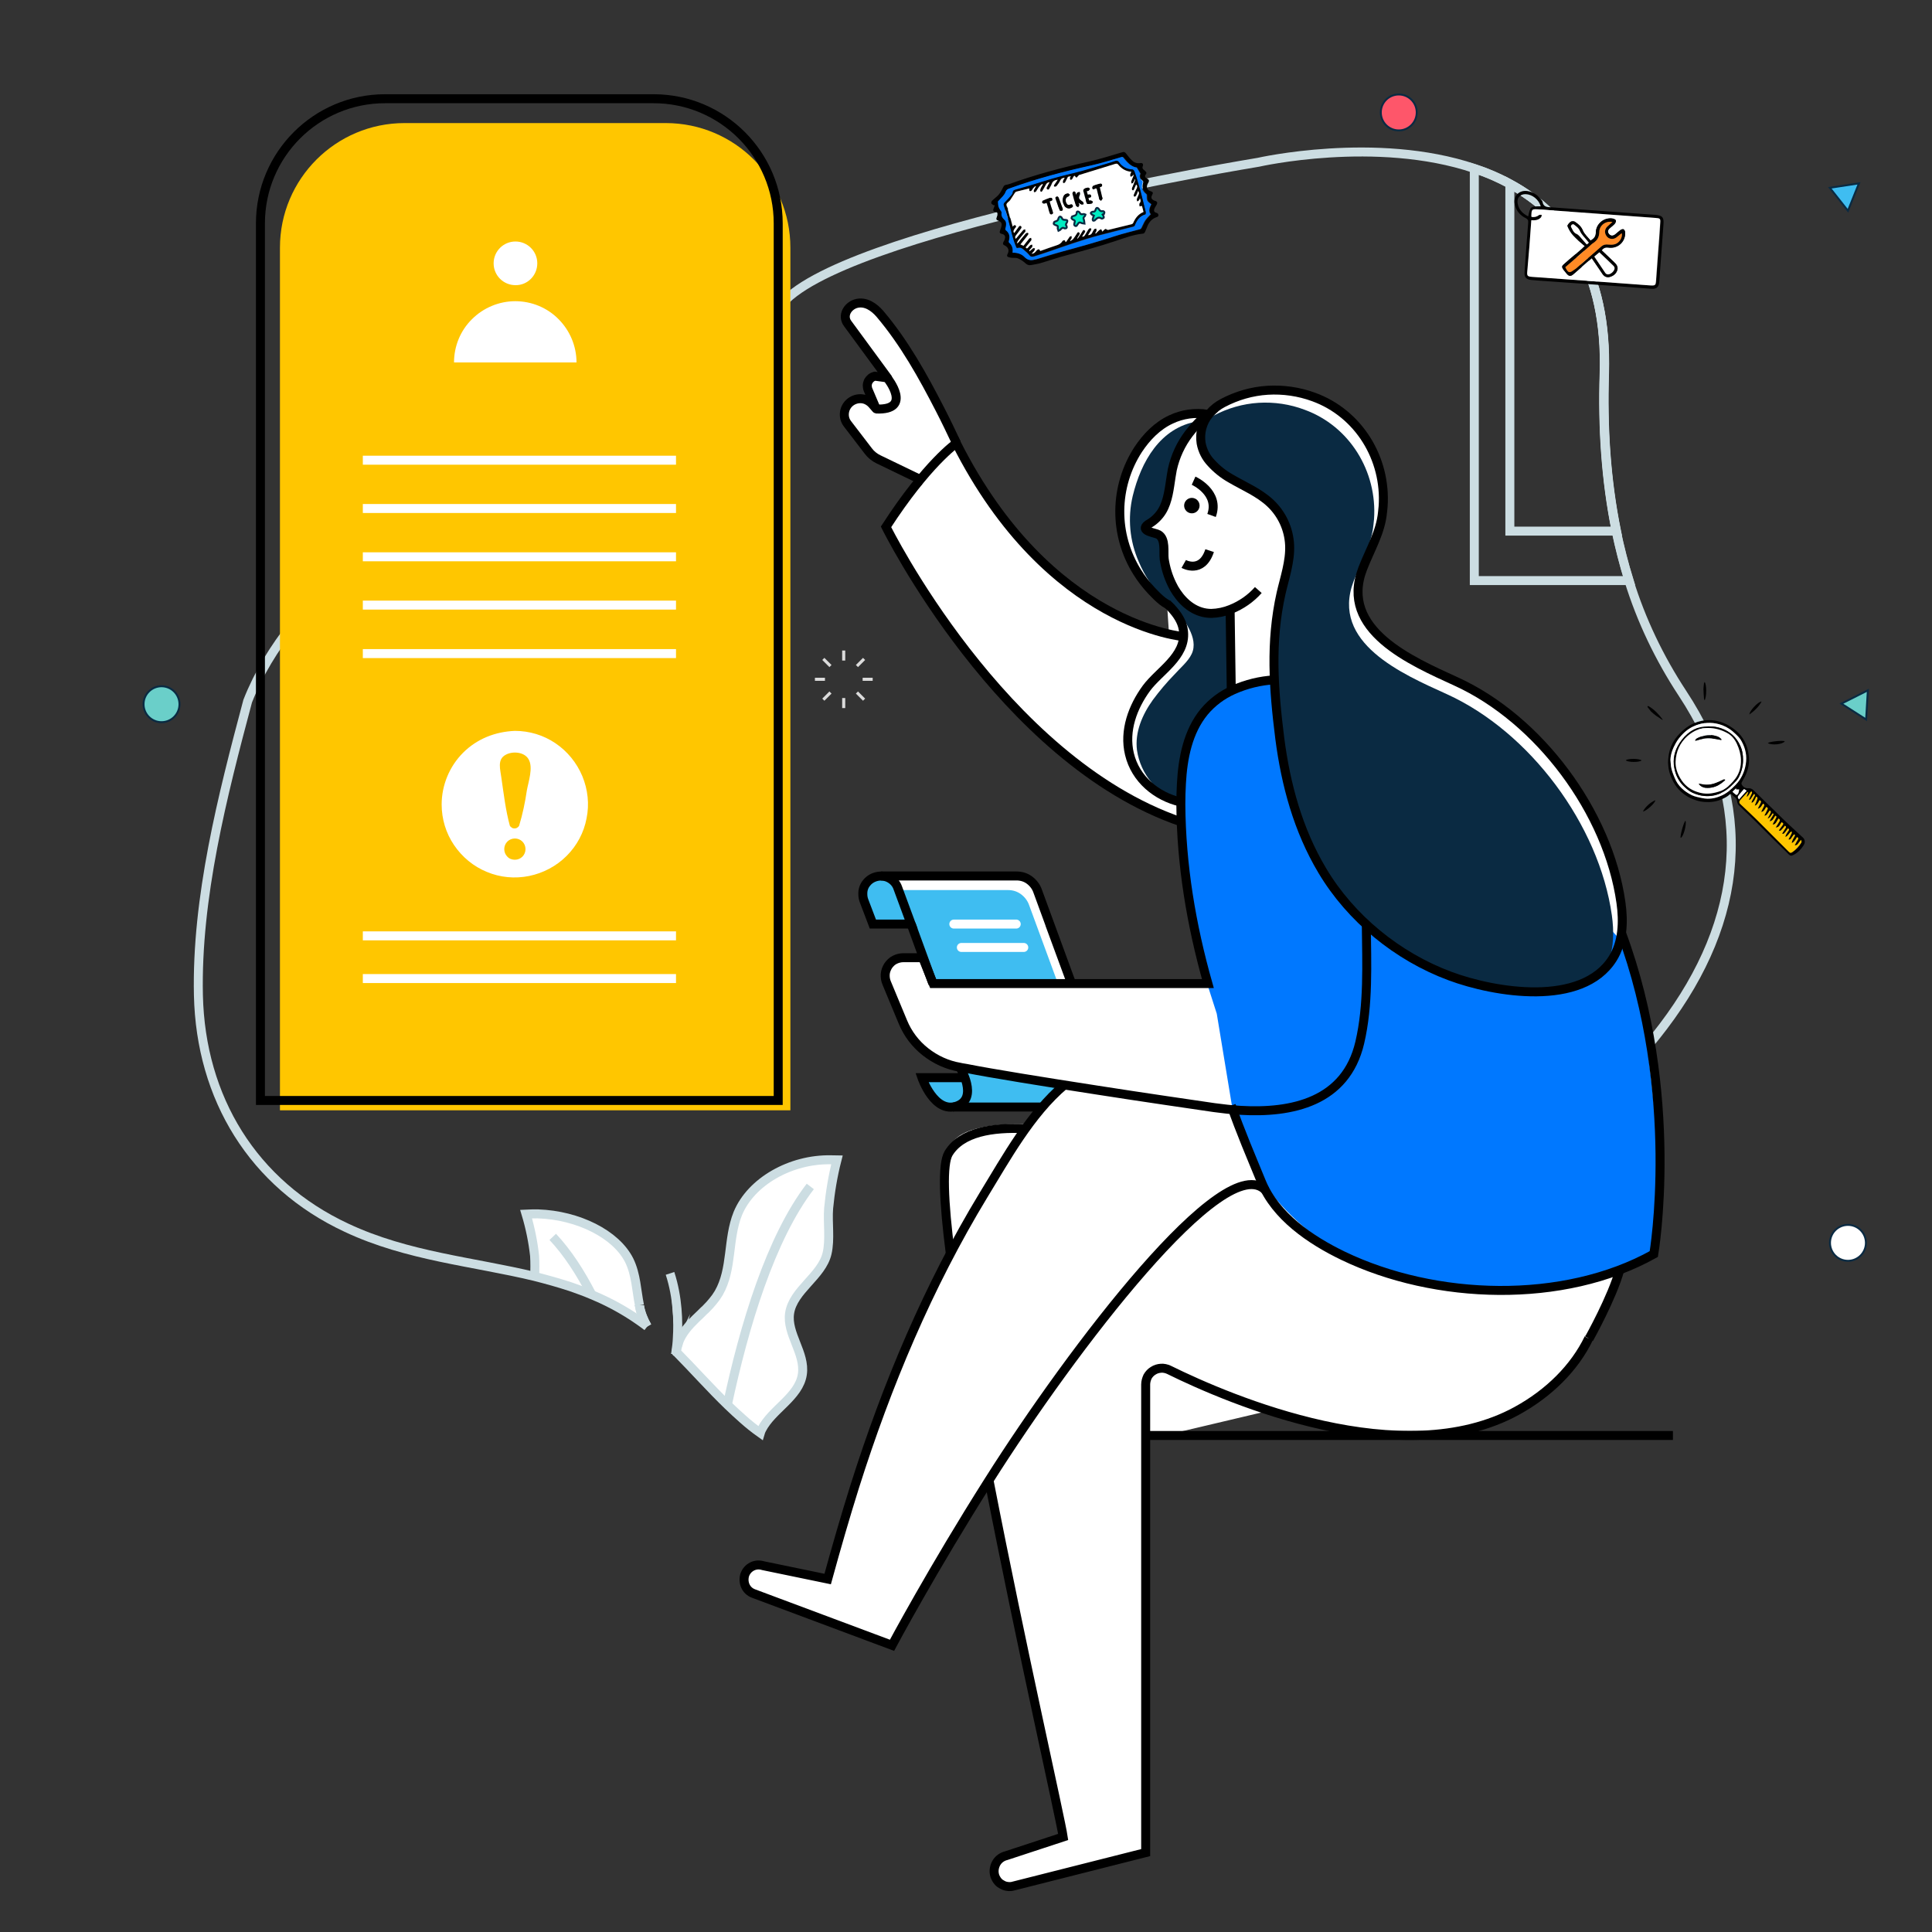 <?xml version="1.0" encoding="utf-8"?>
<!-- Generator: Adobe Illustrator 26.0.2, SVG Export Plug-In . SVG Version: 6.00 Build 0)  -->
<svg version="1.1" id="Layer_1" xmlns="http://www.w3.org/2000/svg" xmlns:xlink="http://www.w3.org/1999/xlink" x="0px" y="0px"
	 viewBox="0 0 1000 1000" style="enable-background:new 0 0 1000 1000;" xml:space="preserve">
<rect x="0" y="0" width="1000" height="1000" fill="#333333" stroke="none"/>
<style type="text/css">
	.st0{fill:#FFFFFF;}
	.st1{fill:none;stroke:#CCDDE2;stroke-width:4.65;stroke-miterlimit:10;}
	.st2{fill:#FFC600;}
	.st3{fill:none;stroke:#000000;stroke-width:4.65;stroke-miterlimit:10;}
	.st4{fill:none;stroke:#FFFFFF;stroke-width:4.65;stroke-miterlimit:10;}
	.st5{fill:#3FBDF1;}
	.st6{fill:none;stroke:#FFFFFF;stroke-width:4.65;stroke-linecap:round;stroke-linejoin:round;}
	.st7{fill:#0078FF;}
	.st8{fill:#0A2A42;}
	.st9{fill:none;stroke:#000000;stroke-width:4.65;stroke-linejoin:round;}
	.st10{fill:#FF8A25;}
	.st11{fill:#00ECC2;stroke:#0A2A42;stroke-miterlimit:10;}
	.st12{fill:#FE566A;stroke:#0A2A42;stroke-miterlimit:10;}
	.st13{fill:#FFFFFF;stroke:#0A2A42;stroke-miterlimit:10;}
	.st14{fill:#3FBDF1;stroke:#0A2A42;stroke-miterlimit:10;}
	.st15{fill:#6ACFC9;stroke:#0A2A42;stroke-miterlimit:10;}
	.st16{fill:#DBDBDB;}
</style>
<g>
	<g>
		<path class="st0" d="M350,699.8L350,699.8c0.1-0.2,0.1-0.2,0.1-0.4c0-0.1,0-0.1,0-0.2c0-0.1-0.1,0,0-0.2s0.1-0.3,0.1-0.5
			c0.2-0.8,0.4-1.5,0.6-2.3c0.2-0.4,0.4-1,0.5-1.5c0.2-0.4,0.3-0.8,0.5-1.3c0.2-0.4,0.4-0.8,0.6-1.2s0.4-0.8,0.6-1.1
			c2.4-4.1,6.1-7.6,9.7-11c0.4-0.4,0.8-0.8,1.2-1.2c0.4-0.4,0.8-0.8,1.2-1.1l2.3-2.4c1.1-1.2,2.1-2.5,3.1-3.8c0.5-0.7,1-1.5,1.5-2.3
			c7.2-12.5,4.5-27.8,9.9-41.2c6.8-16.5,27.3-28.2,48.2-27.8c1,0,2.1,0.1,3.1,0.1c-2.1,8.2-3.5,16.6-4.3,25
			c-0.6,7.5,0.9,16-0.8,23.3c-2.7,11.8-17.6,19-19.4,31c-1.6,10.7,8.2,20.7,6.6,31.6c-1.7,11.7-15.8,18.2-21,28.5
			c-0.3,0.6-0.6,1.2-0.8,1.9c-3.1-2.2-6.1-4.6-9-7.2c-2.6-2.3-5.2-4.7-7.7-7.1c-9.2-8.9-17.8-18.6-26.5-27.4
			C350,700,350,699.9,350,699.8z"/>
		<path class="st0" d="M349.8,700.8L349.8,700.8L349.8,700.8L349.8,700.8z"/>
		<path class="st0" d="M349.8,700.7C349.7,700.7,349.7,700.7,349.8,700.7c-0.3-0.2-0.5-0.4-0.8-0.6
			C349.3,700.3,349.5,700.5,349.8,700.7L349.8,700.7z"/>
		<path class="st0" d="M272.3,628.4c1.9-0.1,3.8-0.1,5.7-0.1h0.4c20.7,0.6,40.4,10.5,47.2,24.1c3.6,7.4,3.8,15.5,5.3,23.2
			c0,0.2,0.1,0.3,0.1,0.5c0.7,3.7,2.1,7.3,4,10.6c-8.8-6.7-18.4-12.2-28.7-16.4c-3.7-1.6-7.4-2.9-11.1-4.2c-6.1-2-12.2-3.7-18.5-5.3
			c0.2-3.6,0.2-7.2,0-10.8C275.9,642.7,274.4,635.5,272.3,628.4z"/>
		<path class="st0" d="M306.4,670.2c-3.7-1.6-7.4-2.9-11.1-4.2l-9.2-25.9C293.8,648.4,300.5,658.8,306.4,670.2z"/>
		<path class="st0" d="M349.8,700.2c-0.1,0.2-0.1,0.4-0.1,0.6C349.7,700.8,349.7,700.6,349.8,700.2z"/>
		<path class="st0" d="M384.2,734.6c-2.6-2.3-5.2-4.7-7.7-7.1c8.8-41.4,22.5-86.7,43-113.4L384.2,734.6z"/>
		<path class="st0" d="M349.8,700.1c0.4-2.6,0.7-5.1,0.8-7.7c0.5-8,0.3-20.7-3.8-33.3L349.8,700.1z"/>
		<path class="st1" d="M350,699.8L350,699.8c0.1-0.2,0.1-0.2,0.1-0.4c0-0.1,0-0.1,0-0.2c0-0.1-0.1,0,0-0.2s0.1-0.3,0.1-0.5
			c0.2-0.8,0.4-1.5,0.6-2.3c0.2-0.4,0.4-1,0.5-1.5c0.2-0.4,0.3-0.8,0.5-1.3c0.2-0.4,0.4-0.8,0.6-1.2s0.4-0.8,0.6-1.1
			c2.4-4.1,6.1-7.6,9.7-11c0.4-0.4,0.8-0.8,1.2-1.2c0.4-0.4,0.8-0.8,1.2-1.1l2.3-2.4c1.1-1.2,2.1-2.5,3.1-3.8c0.5-0.7,1-1.5,1.5-2.3
			c7.2-12.5,4.5-27.8,9.9-41.2c6.8-16.5,27.3-28.2,48.2-27.8c1,0,2.1,0.1,3.1,0.1c-2.1,8.2-3.5,16.6-4.3,25
			c-0.6,7.5,0.9,16-0.8,23.3c-2.7,11.8-17.6,19-19.4,31c-1.6,10.7,8.2,20.7,6.6,31.6c-1.7,11.7-15.8,18.2-21,28.5
			c-0.3,0.6-0.6,1.2-0.8,1.9c-3.1-2.2-6.1-4.6-9-7.2c-2.6-2.3-5.2-4.7-7.7-7.1c-9.2-8.9-17.8-18.6-26.5-27.4
			C350,700,350,699.9,350,699.8z"/>
		<path class="st1" d="M335,686.6c-1.9-3.3-3.3-6.8-4-10.5"/>
		<path class="st1" d="M331,675.6c-1.6-7.7-1.7-15.8-5.3-23.2c-6.8-13.6-26.5-23.4-47.2-24.1H278c-1.9,0-3.8,0-5.7,0.1
			c2.1,7,3.6,14.3,4.4,21.6c0.2,3.6,0.2,7.2,0,10.8"/>
		<path class="st1" d="M330.9,675.6c0,0.2,0.1,0.3,0.1,0.5"/>
		<path class="st1" d="M335,686.6c-1.9-3.3-3.3-6.8-4-10.6c0-0.2-0.1-0.3-0.1-0.5"/>
		<path class="st1" d="M330.9,675.6c0,0.2,0.1,0.3,0.1,0.5"/>
		<path class="st1" d="M349.8,700.8v-0.2"/>
		<path class="st1" d="M306.4,670.3c-5.9-11.5-12.6-21.9-20.3-30.1"/>
		<path class="st1" d="M349.8,700.2c-0.1,0.2-0.1,0.4-0.1,0.6C349.7,700.8,349.7,700.6,349.8,700.2z"/>
		<path class="st1" d="M376.4,727.5c8.8-41.4,22.5-86.7,43-113.4"/>
		<path class="st1" d="M349.8,700.1c0.4-2.6,0.7-5.1,0.8-7.7c0.5-8,0.3-20.7-3.8-33.3"/>
		<path class="st1" d="M335,686.6c-8.8-6.7-18.4-12.2-28.6-16.4c-3.7-1.6-7.4-2.9-11.1-4.2c-6.1-2-12.2-3.7-18.5-5.3
			c-31.9-7.7-65.9-10.4-97.4-25.2c-48.5-22.6-75.5-67.2-76.7-120.3c-1.1-50.4,12.4-103.2,25.5-152.3c44.9-114,247-165.3,275.4-204.2
			S651.3,84,651.3,84s61-13.9,111.8,3.2c6.3,2.1,12.5,4.7,18.3,7.9c28.8,15.6,50.5,44.9,48.9,98c-0.9,27.8,0.8,55.1,6.2,81.7
			c1.8,8.6,4,17.2,6.6,25.6c6.4,20.7,15.8,40.3,27.7,58.4c37.9,57.4,32.1,117.1-9.9,172.5c-2.2,2.9-4.5,5.8-6.8,8.6"/>
		<path class="st2" d="M209.4,63.7c-35.6,0-64.5,28.9-64.5,64.5v446.5l0,0h264.2l0,0V128.2c0-35.6-28.9-64.5-64.5-64.5
			C344.6,63.7,209.4,63.7,209.4,63.7z"/>
		<path class="st3" d="M199.3,51.1c-35.6,0-64.5,28.9-64.5,64.5v454l0,0h268l0,0v-454c0-35.6-28.9-64.5-64.5-64.5L199.3,51.1
			L199.3,51.1z"/>
		<g>
			<path class="st4" d="M187.8,238.2h162.1"/>
			<path class="st4" d="M187.8,263.2h162.1"/>
			<path class="st4" d="M187.8,288.2h162.1"/>
			<path class="st4" d="M187.8,313.2h162.1"/>
			<path class="st4" d="M187.8,338.3h162.1"/>
			<path class="st4" d="M187.8,484.4h162.1"/>
			<path class="st4" d="M187.8,506.5h162.1"/>
			<path class="st0" d="M252,381.4c-4.6,1.9-8.8,4.7-12.3,8.2s-6.3,7.7-8.2,12.3c-1.9,4.6-2.9,9.5-2.9,14.5c0,7.5,2.2,14.8,6.4,21
				s10.1,11.1,17,13.9c6.9,2.9,14.5,3.6,21.9,2.1c7.3-1.5,14.1-5.1,19.4-10.4s8.9-12,10.3-19.4c1.5-7.3,0.7-14.9-2.2-21.9
				c-2.9-6.9-7.7-12.8-13.9-17c-6.2-4.2-13.5-6.4-21-6.4C261.5,378.5,256.6,379.5,252,381.4z M262.6,443.4c-1-1-1.6-2.4-1.6-3.9
				s0.6-2.9,1.6-3.9s2.4-1.6,3.9-1.6s2.9,0.6,3.9,1.6s1.6,2.4,1.6,3.9s-0.6,2.9-1.6,3.9s-2.4,1.6-3.9,1.6S263.6,444.5,262.6,443.4z
				 M259.5,402.5c-0.5-4.1-2.3-9.4,2.2-11.8c3.5-2,9.7-1.6,11.9,2.3c2.5,4.3-0.1,11.6-0.9,16.1c-0.9,6.2-2.2,12.3-4,18.3
				c-0.2,0.4-0.6,0.8-1,1c-0.4,0.3-0.9,0.4-1.4,0.4s-1-0.1-1.4-0.4s-0.8-0.6-1-1C261.7,419.4,260.7,410.7,259.5,402.5L259.5,402.5z"
				/>
			<path class="st0" d="M278.1,136.3c0-6.3-5.1-11.3-11.3-11.3c-6.3,0-11.3,5.1-11.3,11.3c0,6.3,5.1,11.3,11.3,11.3
				C273,147.7,278.1,142.6,278.1,136.3z"/>
			<path class="st0" d="M235,187.6c0-8.4,3.3-16.5,9.3-22.4c5.9-5.9,14-9.3,22.4-9.3s16.5,3.3,22.4,9.3c5.9,5.9,9.3,14,9.3,22.4H235
				z"/>
		</g>
		<path class="st0" d="M385.1,812.9c0.6-1.1,1.4-2,2.3-2.7s2.1-1.2,3.3-1.4c1.2-0.2,2.4-0.1,3.6,0.3l33.4,6.8
			c2-10.4,7.2-27.5,13.5-46.3l0.5-1.7c8.4-26.8,18.3-53.1,29.5-78.9c0.1-0.3,0.2-0.5,0.3-0.8c3.7-9.2,8-18.2,12.6-26.9
			c2.2-4.4,4.4-8.8,6.7-13.2c-1.9-10.5-2.8-21.3-2.7-32c-0.4-10.4,0.2-17.6,2-20.7c0.7-1,1.4-2,2.3-3c4.8-9.3,24.3-10.8,37.6-10.6
			c3.1-4.1,6-7.6,8.6-10.4h-46.1c-0.7,0.1-1.5,0.1-2.2,0.1c-9.1-0.9-14-15.3-14-15.3h22.2c-0.3-0.8-0.6-1.5-0.9-2.2l0.9,1.7
			l-1.7-4.9l-0.9-0.2c-6.5-1.1-12.6-3.9-17.8-8c-5.2-4.1-9.2-9.5-11.7-15.5l-8.4-20.2c-0.6-1.4-0.8-3-0.7-4.5c0.1-1.5,0.7-3,1.5-4.3
			c0.9-1.3,2-2.4,3.4-3.1s2.9-1.1,4.4-1.1h9.9l2.3,5.8l-8.1-23.1h-19.8h0.1l-4.7-12.1c-0.4-1.1-0.6-2.2-0.6-3.3
			c0-1.9,0.6-3.7,1.6-5.2s2.5-2.8,4.2-3.5c1.1-0.5,2.3-0.7,3.6-0.7h70.3c2.4,0,4.7,0.7,6.6,2.1c1.9,1.4,3.4,3.3,4.2,5.5l17.6,48
			c23.3,0,46.4,0,70.6,0c-7.7-27.4-12.7-55.3-13.8-83.6c-46.6-16-84.8-54.1-111.3-88.3c-15.7-20.2-29.6-41.7-41.4-64.4
			c5.4-8.5,11.4-16.7,17.7-24.5l-21.5-10.4c-2.1-1.1-4-2.6-5.4-4.4L437.8,218c-1.2-1.7-1.7-3.8-1.4-5.9c0.3-2.1,1.4-4,3.1-5.3
			s3.8-1.9,5.8-1.7c2.1,0.2,4,1.2,5.4,2.8l2,2.3l-4.2-9.9c-0.3-0.7-0.4-1.4-0.4-2.2c0-0.7,0.2-1.5,0.5-2.1c0.3-0.7,0.8-1.2,1.4-1.7
			s1.3-0.8,2-1l6.6,0.9L438,166c-3-4-0.1-8.8,4.2-10.2c4.9-1.6,9.5,1.7,12.6,5.3c12.6,14.8,22.1,32,31,49.3c3,5.8,5.9,11.7,8.6,17.6
			c38.5,76.1,90.9,94.5,110.6,99l-1-15.3h0.1h0.1c-3.3-1.3-6.7-5-9.1-7.5c-2.7-2.9-5.2-6.1-7.3-9.5c-4.3-6.8-7.1-14.4-8.3-22.3
			c-2.1-14.3,1-28.9,8.8-41.1c4.2-6.5,9.9-12.3,17-15.6c4.2-1.9,13.1-3.2,20.1-3.4c1.9-2.1,4.1-3.8,6.6-5.1
			c7.2-3.8,15.1-6.1,23.2-6.6c8.1-0.5,16.3,0.7,23.9,3.5c23.3,8.4,37.6,31.9,35.9,56.6c-0.1,1-0.2,1.9-0.3,3
			c-1,10.5-6.5,19.2-10.3,29.3c-12.1,31.9,25.4,48,48.3,58.4c42.9,19.5,78.8,67.6,85.4,114.5c0.8,5.1,0.9,10.4,0.3,15.5
			c31,83.5,16.8,166.4,16.8,166.4c-6.4,3.6-13.2,6.6-20.1,9c3.2,0.2,0.9,7.5-10,28.9c-1.8,3.5-3.7,6.9-5.8,10.2
			c-4.8,8.2-11,15.5-18.2,21.6c-9.5,8.3-20.6,14.6-32.7,18.4c-0.6,0.2-1.2,0.4-1.9,0.6c-0.7,0.2-1.5,0.4-2.3,0.6
			c-1.4,0.4-2.8,0.8-4.2,1.1c-0.5,0.1-1,0.2-1.4,0.3c-1.6,0.4-3.2,0.7-4.8,1c-0.2,0-0.4,0.1-0.6,0.1c-22.4,3.8-45.3,2.9-67.3-2.9
			c-0.1,0-0.2,0-0.3-0.1c-9-1.9-17.9-4.3-26.3-7l-66.8,15.8l1.4,195l-1.6,0.3v16.7L523.9,975c-1.2,0.3-2.5,0.3-3.7,0.1
			c-1.2-0.3-2.3-0.8-3.3-1.5c-1-0.8-1.8-1.7-2.3-2.8s-0.8-2.3-0.8-3.6c0-1.8,0.6-3.6,1.8-5c1.1-1.4,2.7-2.4,4.5-2.9l29.5-9.7
			l-7.4-35.3c-7.6-35.5-20-92.4-31-149.3l-40.9,68.4c-6,10.6-9.4,16.9-9.4,16.9l-71.6-26.7c-1.5-0.5-2.7-1.5-3.6-2.8
			s-1.4-2.8-1.4-4.3C384.2,815.2,384.5,814,385.1,812.9z"/>
		<path class="st5" d="M497.7,552.5l2.4,0.4c12.5,2.6,40.4,7.1,67.6,11.2c0.7,2.1,0.8,4.3,0.4,6.4c-2.1,1.6-4.6,2.4-7.3,2.4h-67.4
			c-5.6,0.8-9.8-3.7-12.6-8c-1.4-2.3-2.6-4.7-3.5-7.2h22.2L497.7,552.5z"/>
		<path class="st5" d="M446.7,461.9c0.4-0.2,0.8-0.4,1.2-0.5c1.1-0.5,2.3-0.7,3.6-0.7h70.3c2.4,0,4.7,0.7,6.6,2.1
			c1.9,1.4,3.4,3.3,4.2,5.5l15,40.8H483l-3-7.4l-8.1-23.2h-19.8l-4.6-12.1c-0.4-1.1-0.6-2.2-0.6-3.3
			C446.6,462.5,446.7,462.2,446.7,461.9z"/>
		<path class="st5" d="M448.8,456.8c1.4-1.7,3.4-2.8,5.6-3.2c2.2-0.4,4.4,0,6.3,1.1s3.4,2.8,4.1,4.9l6.9,18.7h-19.8l-4.7-12.1
			c-0.4-1.1-0.6-2.2-0.6-3.3C446.6,460.6,447.4,458.5,448.8,456.8z"/>
		<path class="st5" d="M499.5,557.7c1.9,5.1,3,12.3-4.2,14.7c-11.6,4-18-14.7-18-14.7H499.5z"/>
		<path class="st6" d="M526,478.3h-32.3"/>
		<path class="st6" d="M529.9,490.4h-32.3"/>
		<path class="st7" d="M629.8,524.7l-5-15.6c0,0-16-77-14.6-99.8s13-55,46.6-57.4C690.3,349.5,837,478,843.6,493
			c6.7,15.1,22.7,145.5,12,156.2c-10.6,10.7-96,33.5-152.8,4.4c-56.7-29.1-64.1-74.9-64.1-74.9L629.8,524.7"/>
		<path class="st0" d="M428.5,817.2l42.5,17.5l40.9-68.5l38.4,184.6l44.4-8.9l-1.6-225.4c0,0,2.6-15,19.5-4
			c16.8,11,74.2,25.5,74.2,25.5c22,5.8,44.9,6.8,67.3,2.9c36.3-6.6,57.9-26.4,71.9-54s13.8-31.8,5.9-27.5s-42,12.9-85.5,6
			c-43.4-7-73.6-25-84.8-39.9s-21.1-44.8-21.1-44.8s0-7.9-14.2-8s-76.6-10.2-76.6-10.2s-8.4,7.1-18.7,20.7
			c-13.4-0.2-32.8,1.2-37.6,10.6c-6.5,12.6-4.5,40.5-1.5,56.4c-7.4,12.6-13.9,25.8-19.5,39.3C459.2,721.6,433.5,790.9,428.5,817.2z"
			/>
		<path class="st8" d="M596.7,362.3c3.4-4.6,7.1-9,11.1-13.1c2.9-3.3,7.1-6.7,9-10.7c2-4.2,0.8-8.8-1.2-12.8c-1.4-2.6-3.6-7-6.5-7.9
			c4.6,1.4-9.4-11.2-4.7-11.9c1.6,0.1,3.2,0.4,4.7,0.9c4.1,6.1,10.3,10.8,18,10.9c3.5,0,6.9-0.7,10.1-2.1c1.9,2,1.6,11.3,1.7,13.7
			c-0.1,2.6-0.4,5.2-0.9,7.7c-0.5,4.2-0.5,8.4-0.1,12.6c0.2,2.4,0.3,4.9,0.5,7.3c-5.8,2.6-10.9,6.4-15,11.3
			c-8.4,10.2-11.1,24-11.8,37.2c-0.2,3.5-0.3,7.2-0.3,10.7c-1.1-0.3-2.3-0.8-3.3-1.3c-4.6-2.3-8.6-5.6-11.8-9.6
			c-4.1-4.8-6.8-10.7-7.7-16.9C587.3,379,591.3,369.8,596.7,362.3z"/>
		<path class="st3" d="M707.2,478.5c0.2,20.4,1.2,41.6-3.4,61.2c-7.2,30.6-35,36.6-61.9,35c-4.5-0.3-9-0.8-13.4-1.4
			c-11.5-1.7-35.9-5.2-60.8-9.1c-27.2-4.2-55.1-8.7-67.6-11.2l-2.4-0.4l-0.9-0.2c-6.5-1.1-12.6-3.9-17.8-8
			c-5.2-4.1-9.2-9.4-11.7-15.5l-8.4-20.2c-0.6-1.4-0.8-3-0.7-4.5c0.1-1.5,0.7-3,1.5-4.3c0.9-1.3,2-2.4,3.4-3.1s2.9-1.1,4.5-1.1h10
			l2.4,6l3,7.4h64.6c25.7,0,51,0,77.6,0c-8.6-30.4-13.8-61.4-14-92.8c0-3.5,0.1-7.2,0.3-10.7c0.7-13.3,3.4-27,11.8-37.2
			c4.1-4.9,9.2-8.7,15-11.3c6.7-3,14-4.8,21.3-5.2"/>
		<path class="st3" d="M491.9,649c-3.5-27.1-4.3-46.5-0.9-52.1c6.7-10.9,22.3-13.5,39.7-12.7"/>
		<path class="st3" d="M511.9,766.2c17,87.4,37,175,38.4,184.6l-29.5,9.7c-2.1,0.5-3.9,1.8-5,3.6s-1.5,4-1.1,6
			c0.2,1.1,0.7,2.1,1.3,3s1.4,1.7,2.4,2.2c0.9,0.6,2,1,3,1.1c1.1,0.2,2.2,0.1,3.2-0.2l68.4-17.3V716.6c0-1.4,0.4-2.8,1-4.1
			c0.7-1.2,1.7-2.3,2.9-3c1.2-0.8,2.6-1.2,4-1.3s2.8,0.2,4.1,0.8c32,15.8,120.9,53.6,180,21.3c16.8-9.2,29.9-22.3,37.3-37.5
			c0-0.1,0.1-0.1,0.1-0.2"/>
		<path class="st3" d="M655.1,616.2c-20.9-22.3-100.3,82.2-143.2,150c-29.3,46.2-50.2,85.4-50.2,85.4L390,824.8
			c-1.9-0.7-3.4-2.1-4.2-3.9c-0.8-1.8-0.9-3.9-0.3-5.8c0.7-1.9,2-3.4,3.8-4.3c1.8-0.9,3.8-1,5.7-0.4l33.4,6.9c4.4-16,9-32,14-47.9
			c16.6-52.5,38.1-103.8,66.7-150.9c11.8-19.3,24.3-42.1,41.8-56.9"/>
		<path class="st3" d="M611.4,425.4c-93.2-31.9-152.8-152.7-152.8-152.7c21.2-32.8,36.4-43.3,36.4-43.3
			c48.1,95.3,118.4,100.2,118.4,100.2"/>
		<path class="st8" d="M586.3,256.7c-2.7,11.4-1.6,23.3,3.1,34c1.5,3.6,3.3,7,5.5,10.3c0.7,1,1.6,3,2.7,3.7c0,0,8.2,8.9,11.5,11.7
			c-3.8-8.2,1.9,1.5-7-35.4c0-0.8-0.2-1.6-0.6-2.4c-0.4-0.7-0.9-1.4-1.6-1.8c-1.5-0.9-9-1.8-6.2-4.6c0.5-0.5,1.1-0.9,1.7-1.2
			c2.6-1.6,4.8-3.8,6.4-6.4c0,0,0,0,0-0.1l4.7-18l0.1-0.4c1.9-6.1,4.1-12.1,6.6-17.9l2.5-3.8l4.1-6.3
			C600.5,221.3,590.6,239,586.3,256.7z"/>
		<path class="st8" d="M620.9,222c0.1-0.4,0.2-0.8,0.3-1.1c0.1-0.2,0.2-0.3,0.3-0.5c1.9-2.2,4.2-4,6.7-5.3
			c7.2-3.8,15.1-6.1,23.2-6.6c8.1-0.5,16.3,0.7,23.9,3.6c23.3,8.5,37.6,31.9,35.9,56.6c-0.1,1-0.2,2-0.3,2.9
			c-1,10.5-6.4,19.2-10.3,29.3c-12.1,31.9,25.4,48,48.3,58.4c42.9,19.5,78.8,67.6,85.4,114.5c1.1,8,1.1,16.5-1.8,23.9
			c-16.6,23.5-60.6,16-83.2,7.6c-27.2-10.1-51.4-29.9-66.1-54.6c-12.5-20.9-18.9-44.5-21.9-68.5c-3.2-25.5-5-49.8,0.7-75.2
			c1.8-7.8,4.8-16.5,4.4-24.9c-0.5-8.2-4-15.9-9.9-21.5s-13.7-8.8-20.7-13c-3.7-2.1-7.1-4.8-10-8c-2.7-2.8-4.5-6.4-5.2-10.2
			C620.3,226.8,620.3,224.3,620.9,222z"/>
		<path class="st3" d="M604.6,313c1.1,1,2.1,2.1,3,3.2c2.7,3.2,4.7,6.8,5,10.9c1.1,12.7-12.6,20.2-19.2,29.1
			c-7.1,9.7-11.7,22-8.8,34.1c3.1,13,14,21.9,26.4,24.8"/>
		<path class="st3" d="M637.3,357.2l-0.6-42"/>
		<path class="st3" d="M753.6,352.7c42.9,19.5,78.8,67.6,85.4,114.5c1.4,9.9,1,20.6-4.3,29c-15.9,25.2-61.1,17.6-84.2,9
			c-27.2-10.1-51.4-29.9-66.1-54.6c-12.5-20.9-18.9-44.5-22-68.5c-3.2-25.5-5-49.8,0.7-75.1c1.8-7.9,4.8-16.5,4.4-24.9
			c-0.4-8.2-3.9-15.9-9.9-21.6c-5.9-5.6-13.7-8.8-20.7-12.9c-3.7-2.1-7.1-4.8-10-8c-2.7-2.8-4.5-6.4-5.2-10.2
			c-0.4-2.6-0.3-5.3,0.4-7.9c0.7-2.6,1.9-5,3.6-7l0.5-0.6c1.9-2.2,4.2-4,6.7-5.3c7.2-3.8,15.1-6.1,23.2-6.6
			c8.1-0.5,16.3,0.7,23.9,3.5c23.3,8.5,37.6,31.9,35.9,56.6c-0.1,1-0.2,2-0.3,3c-1,10.5-6.4,19.2-10.3,29.3
			C693.1,326.1,730.5,342.1,753.6,352.7z"/>
		<path d="M620.9,261.7c0-2.2-1.8-4-4-4s-4,1.8-4,4s1.8,4,4,4C619.1,265.7,620.9,263.9,620.9,261.7z"/>
		<path class="st3" d="M627.1,266.8c4.3-11.9-9.3-18-9.3-18"/>
		<path class="st3" d="M651.3,305.4c-3.9,4.4-8.8,7.8-14.3,10c-3.2,1.3-6.6,2-10,2.1c-7.8,0-13.9-4.8-18-10.9
			c-0.9-1.3-1.7-2.7-2.4-4.2c-2-4.1-3.3-8.4-4-12.9c-0.5-3.8,0.9-10.5-3-12.8c-1.5-0.9-9-1.7-6.2-4.6c0.5-0.5,1.1-0.9,1.7-1.2
			c2.6-1.6,4.8-3.8,6.4-6.4c3.1-5.2,3.7-11.6,4.7-18c0.2-1.2,0.4-2.4,0.6-3.5c1.5-6.8,4.4-13.1,8.6-18.6c2.8-3.7,6-7.1,9.6-10
			c-6.4-1-13-0.1-18.9,2.7c-7.1,3.3-12.7,9.1-17,15.6c-6.1,9.4-9.4,20.4-9.5,31.6c-0.1,11.2,3,22.2,9,31.8c2.1,3.4,4.6,6.6,7.3,9.5
			c2.5,2.6,6.1,6.5,9.5,7.7"/>
		<path class="st3" d="M626.1,285c-4,12.2-13.4,6.9-13.4,6.9"/>
		<path class="st9" d="M495.1,229.4c-2.8-5.9-5.6-11.8-8.6-17.6c-8.9-17.3-18.4-34.4-31-49.3c-3.1-3.6-7.6-6.8-12.6-5.3
			c-4.3,1.4-7.1,6.2-4.2,10.2l20.7,28.2l-6.6-0.9c-0.7,0.2-1.4,0.5-2,1s-1,1-1.4,1.7c-0.3,0.7-0.5,1.4-0.5,2.1
			c0,0.7,0.1,1.5,0.4,2.2l4.2,9.9l-2-2.3c-1.4-1.6-3.3-2.7-5.4-2.9s-4.2,0.4-5.9,1.7c-1.7,1.3-2.8,3.2-3.1,5.3
			c-0.3,2.1,0.2,4.2,1.5,5.9l10.8,14.1c1.4,1.9,3.3,3.4,5.4,4.4L478,249"/>
		<path class="st3" d="M453.4,211.7c19.4,0.8,5.9-16,5.9-16"/>
		<path class="st3" d="M499.7,557.8h-22.5c0,0,6.4,18.7,18,14.7s1.6-20.2,1.6-20.2"/>
		<path class="st3" d="M539.6,573h-46.4"/>
		<path class="st3" d="M448.7,456.8c1.4-1.7,3.4-2.8,5.6-3.2c2.2-0.4,4.4,0,6.3,1.1s3.4,2.8,4.1,4.9l6.9,18.7h-19.8l-4.6-12.1
			c-0.4-1.1-0.6-2.2-0.6-3.3C446.5,460.6,447.2,458.5,448.7,456.8z"/>
		<path class="st3" d="M455.9,453.4h70.3c2.4,0,4.7,0.7,6.6,2.1c1.9,1.4,3.4,3.3,4.2,5.5l17.6,48l-11.3-30.7"/>
		<path class="st3" d="M471.6,478.3l11.2,30.7"/>
		<path class="st3" d="M637.3,572.2c4.6,13.3,10.2,26.3,15.6,39.5c7.3,17.9,25.5,30.2,42.3,38.3c47.6,22.9,114,25.2,160.8-0.9
			c0,0,14.2-83-16.8-166.4"/>
		<path class="st3" d="M593.1,743h272.8"/>
		<path class="st3" d="M838.4,657.2c-3.9,14.3-15.9,35.7-15.9,35.7"/>
		<path class="st1" d="M781.5,95.2c28.8,15.6,50.5,44.9,48.9,98c-0.9,27.7,0.8,55.1,6.2,81.7c1.8,8.6,4,17.2,6.6,25.6h-80.1V87.3
			C769.5,89.3,775.6,92,781.5,95.2z"/>
		<path class="st1" d="M830.5,193.2c-0.9,27.7,0.8,55.1,6.2,81.7h-55.2V95.2C810.3,110.8,832,140,830.5,193.2z"/>
	</g>
	<g>
		<path d="M863.4,394.8c0-2.2,0.3-4.5,0.9-6.6c0.8-2.7,2.1-5.1,4-7.3c1.4-1.6,3-3.1,4.7-4.4c2.4-1.7,4.9-2.8,7.8-3.4
			c3.7-0.7,7.2-0.4,10.7,0.9c2.5,0.9,4.7,2.3,6.7,3.9c4.1,3.3,6.2,7.7,6.9,12.8c0.6,3.9-0.2,7.6-1.9,11.2c-0.5,1-1.1,1.9-1.6,2.9
			c-0.3,0.5-0.3,1,0.1,1.6c0.8,1.1,1.8,1.7,3.3,1.6c1.1-0.1,2,0.4,2.7,1.1c1.6,1.5,3.2,3.1,4.8,4.7c2.1,2,4.2,4.1,6.3,6.1
			c2.3,2.2,4.5,4.5,6.9,6.7c2.2,2.1,4.5,4.1,6.7,6.2c0.3,0.3,0.6,0.5,0.9,0.8c1.1,1.3,1.1,2.6,0.2,4c-1.3,2-3,3.8-5.2,4.9
			c-1.1,0.6-1.7,0.5-2.6-0.4c-1-1-1.9-2-2.9-2.9c-2.6-2.5-5.2-5.1-7.7-7.6c-2-2-4-4-6-6c-1.9-1.9-3.9-3.8-5.8-5.6
			c-1.1-1.1-2.2-2.2-3.3-3.2c-0.5-0.5-0.7-1.1-0.8-1.7c-0.1-1.1-0.5-2-1.5-2.7c-0.5-0.3-1-0.8-1.4-1.2c-0.4-0.4-0.7-0.3-1,0
			c-1.3,1.2-2.8,1.9-4.4,2.6c-2.7,1.2-5.6,1.5-8.5,1.3c-3-0.2-5.8-1.1-8.4-2.5c-3.7-2.1-6.6-5-8.4-9c-0.8-1.7-1.5-3.4-1.8-5.2
			C863.5,397,863.5,395.9,863.4,394.8z M904.9,409.9C904.9,409.8,904.9,409.8,904.9,409.9c-0.2,0-0.3,0.1-0.4,0.2
			c-1.3,1.4-2.5,2.8-3.8,4.2c-0.5,0.6-0.5,1.3,0.2,1.9c2.7,2.6,5.4,5.1,8.1,7.7c2.7,2.6,5.3,5.2,7.9,7.9c3,3,6,6,9,9
			c0.8,0.8,1,0.9,2,0.2c1.9-1.2,3.3-2.9,4.5-4.8c0.3-0.5,0.1-0.9-0.1-1.5c-0.2,0.2-0.3,0.4-0.4,0.5c-0.5,0.6-0.9,1.2-1.4,1.8
			c-0.4,0.4-0.9,0.6-1.5,0.5c0.1-0.2,0.2-0.3,0.3-0.5c0.5-0.8,1-1.6,1.4-2.5c0.3-0.6,0.2-0.9-0.5-1.2c-0.7,1.1-1.2,2.4-2.7,3.1
			c0.1-0.5,0.1-0.9,0.3-1.3c0.4-0.8,0.8-1.5,1.2-2.3c0.3-0.6,0.2-0.8-0.4-0.9c-0.5,0.7-0.9,1.4-1.4,2c-0.3,0.5-0.7,0.8-1.4,0.6
			c0.1-0.1,0.1-0.3,0.2-0.4c0.5-0.9,1-1.8,1.4-2.7c0.1-0.3,0.1-0.6,0.1-0.9c-0.1,0-0.2-0.1-0.2-0.1c-1.2,0.6-1.5,2.2-3.1,2.8
			c0.1-0.4,0.2-0.8,0.3-1.1c0.4-0.7,0.9-1.4,1.4-2.2c0.3-0.5,0.2-0.9-0.4-1.1c-0.6,0.8-1.1,1.5-1.7,2.3c-0.3,0.4-0.7,0.6-1.3,0.4
			c0.1-0.2,0.2-0.4,0.3-0.5c0.5-0.8,1-1.6,1.5-2.4c0.4-0.6,0.2-0.9-0.4-1.2c-0.1,0.1-0.1,0.2-0.2,0.3c-0.6,0.7-1.1,1.3-1.7,2
			c-0.3,0.3-0.8,0.4-1.2,0.1c0.7-0.9,1.3-1.8,1.9-2.6c0.6-0.8,0.5-1.2-0.5-1.6c-0.8,1.1-1.1,2.7-3,2.7c0.7-1.1,1.3-2.1,1.9-3.1
			c0.4-0.7,0.2-1.2-0.5-1.5c-0.4,0.6-0.7,1.3-1.1,1.9c-0.4,0.6-0.9,1.3-1.9,1.1c0.1-0.2,0.2-0.4,0.3-0.6c0.5-0.9,1-1.9,1.5-2.8
			c0.3-0.6,0.2-0.9-0.4-1.1c-0.8,1.1-1.2,2.6-3,2.9c0.2-0.3,0.3-0.6,0.4-0.8c0.5-0.8,1-1.7,1.5-2.5c0.2-0.4,0.1-0.7-0.3-0.8
			c-0.8,0.9-1.2,2.3-2.6,2.7c0.1-0.2,0.1-0.3,0.2-0.4c0.4-0.8,0.8-1.7,1.3-2.5c0.3-0.7,0.2-0.9-0.4-1.3c-0.4,0.6-0.7,1.1-1.1,1.6
			c-0.4,0.6-0.8,1-1.7,1.1c0.6-1.1,1.1-2.1,1.6-3.2c0.3-0.7,0.2-1-0.6-1.3c-0.8,0.9-1.1,2.3-2.6,2.6c0.2-0.4,0.2-0.7,0.4-1
			c0.3-0.7,0.7-1.3,1-2s0.2-1.1-0.5-1.3c-0.7,1-1.2,2.3-2.7,2.6c0.5-1.1,1.1-2,1.5-3c0.4-0.8,0.2-1.1-0.6-1.4c-1,2-1.5,2.6-2.4,2.8
			c0-0.1,0-0.2,0-0.2c0.4-1,0.8-2,1.2-3c0.3-0.8,0.2-1.1-0.5-1.5c-0.6,1.3-1,2.6-2.4,3.3c0-0.4,0-0.7,0.2-1c0.4-0.9,0.9-1.8,1.4-2.7
			c0.2-0.5,0.1-0.7-0.4-0.9c-0.5,0.8-1.1,1.7-1.6,2.5c-0.2,0.4-0.5,0.5-1,0.4c0.1-0.2,0.2-0.4,0.3-0.6c0.4-0.9,0.8-1.7,1.2-2.6
			c0.2-0.4,0.1-0.7-0.2-1.1c-1,0.8-1.2,2.3-2.5,2.9C904.3,411.5,904.6,410.7,904.9,409.9z M864.6,393.3c0.1,1.1,0.2,2.3,0.3,3.4
			c0.3,2.1,1.1,4,1.9,5.9c1.7,4.2,5,7,8.9,9c1.7,0.8,3.6,1.2,5.4,1.5c3.4,0.7,6.6,0.2,9.7-1.2c2.9-1.3,5.4-3.3,7.5-5.6
			c2.9-3,4.6-6.6,5.3-10.7c0.8-4.3-0.1-8.3-2.2-12c-0.8-1.5-2-2.6-3.2-3.8c-2-1.9-4.2-3.4-6.7-4.4c-4.3-1.6-8.7-1.7-13-0.2
			c-2.8,0.9-5.2,2.5-7.3,4.5c-1.5,1.4-2.8,3-3.8,4.9C865.9,387.3,864.8,390.1,864.6,393.3z M900.1,413.8c1.3-1.5,2.6-3,4-4.5
			c-0.5-0.3-1-0.6-1.4-0.9c-0.9,1-1.7,2-2.6,3C899.3,412.4,899.3,412.7,900.1,413.8z M898.6,408c-0.7,0.7-1.3,1.3-1.9,1.9
			c0.6,0.5,1.3,1.1,1.9,1.6c0.1,0.1,0.4,0,0.6-0.1c0.8-0.7,0.9-1.7,1-2.7c-0.6,0-1.1,0-1.6,0C898.6,408.4,898.6,408.2,898.6,408z"/>
		<path d="M860.6,372.6c-0.2-0.1-0.4-0.1-0.5-0.2c-2-1.3-3.9-2.5-5.6-4.2c-0.6-0.7-1.1-1.5-1.7-2.2c-0.1-0.1,0-0.3,0-0.5
			c0.2,0,0.4-0.1,0.5,0c2.9,1.7,5.2,4.1,7.2,6.8c0,0.1,0.1,0.1,0.1,0.2C860.6,372.5,860.6,372.5,860.6,372.6z"/>
		<path d="M915,384.6c1-0.8,7.9-1.5,8.8-0.9C922.8,385.3,917,385.9,915,384.6z"/>
		<path d="M911.8,363.1c-1.5,2.8-3.8,4.9-6.3,6.7C905.4,368.1,910,363.1,911.8,363.1z"/>
		<path d="M872.4,424.8c0.7,1.6-1,8.4-2.5,8.9C869.5,432.7,871.5,425.5,872.4,424.8z"/>
		<path d="M882.3,353c1.1,1.2,1.1,7.7,0,9.5c-0.1-0.3-0.2-0.6-0.3-0.8c-0.1-1.7-0.3-3.4-0.3-5.1c0-1,0.2-2,0.3-3
			C882.1,353.4,882.2,353.2,882.3,353z"/>
		<path d="M856.8,414.2c-0.1,1.5-4.5,5.4-6.4,5.9c0.2-0.4,0.3-0.7,0.5-1c1.3-1.9,3-3.4,5-4.5C856.2,414.4,856.5,414.4,856.8,414.2z"
			/>
		<path d="M849.7,393.6c-1.3,1.1-7.3,1-8.2-0.1C842.7,392.5,848.6,392.6,849.7,393.6z"/>
		<path class="st2" d="M904.9,409.9c-0.3,0.8-0.6,1.7-0.9,2.6c1.3-0.6,1.5-2.2,2.5-2.9c0.4,0.3,0.4,0.7,0.2,1.1
			c-0.4,0.9-0.8,1.7-1.2,2.6c-0.1,0.2-0.2,0.4-0.3,0.6c0.4,0.1,0.8,0,1-0.4c0.5-0.8,1.1-1.7,1.6-2.5c0.5,0.2,0.7,0.4,0.4,0.9
			c-0.4,0.9-0.9,1.8-1.4,2.7c-0.1,0.3-0.2,0.7-0.2,1c1.4-0.6,1.8-2,2.4-3.3c0.7,0.3,0.8,0.7,0.5,1.5c-0.4,1-0.8,2-1.2,3
			c0,0.1,0,0.1,0,0.2c0.9-0.2,1.4-0.8,2.4-2.8c0.8,0.3,1,0.6,0.6,1.4c-0.5,1-1,1.9-1.5,3c1.6-0.3,2-1.6,2.7-2.6
			c0.7,0.2,0.8,0.6,0.5,1.3c-0.3,0.7-0.7,1.3-1,2c-0.1,0.3-0.2,0.6-0.4,1c1.6-0.3,1.9-1.7,2.6-2.6c0.8,0.3,0.9,0.6,0.6,1.3
			c-0.5,1-1,2.1-1.6,3.2c0.9,0,1.3-0.5,1.7-1.1c0.4-0.5,0.7-1.1,1.1-1.6c0.6,0.4,0.7,0.6,0.4,1.3c-0.4,0.8-0.8,1.7-1.3,2.5
			c-0.1,0.1-0.1,0.2-0.2,0.4c1.4-0.4,1.8-1.7,2.6-2.7c0.5,0.1,0.6,0.4,0.3,0.8c-0.5,0.8-1,1.7-1.5,2.5c-0.1,0.2-0.2,0.4-0.4,0.8
			c1.8-0.2,2.2-1.8,3-2.9c0.6,0.3,0.7,0.6,0.4,1.1c-0.5,1-1,1.9-1.5,2.8c-0.1,0.2-0.2,0.4-0.3,0.6c1,0.2,1.4-0.5,1.9-1.1
			c0.4-0.6,0.7-1.3,1.1-1.9c0.8,0.3,0.9,0.8,0.5,1.5c-0.6,1-1.2,2-1.9,3.1c1.9,0,2.2-1.6,3-2.7c1,0.4,1.1,0.8,0.5,1.6
			c-0.6,0.9-1.3,1.7-1.9,2.6c0.4,0.3,0.9,0.3,1.2-0.1c0.6-0.6,1.2-1.3,1.7-2c0.1-0.1,0.2-0.2,0.2-0.3c0.7,0.3,0.8,0.6,0.4,1.2
			c-0.5,0.8-1,1.6-1.5,2.4c-0.1,0.2-0.2,0.3-0.3,0.5c0.6,0.2,1,0,1.3-0.4c0.6-0.7,1.2-1.5,1.7-2.3c0.6,0.2,0.7,0.6,0.4,1.1
			c-0.5,0.7-1,1.4-1.4,2.2c-0.2,0.3-0.2,0.6-0.3,1.1c1.5-0.5,1.9-2.2,3.1-2.8c0.1,0,0.2,0.1,0.2,0.1c0,0.3,0,0.7-0.1,0.9
			c-0.4,0.9-0.9,1.8-1.4,2.7c-0.1,0.1-0.1,0.3-0.2,0.4c0.7,0.2,1.1-0.1,1.4-0.6c0.5-0.7,0.9-1.4,1.4-2c0.6,0.1,0.7,0.3,0.4,0.9
			c-0.4,0.8-0.9,1.5-1.2,2.3c-0.2,0.4-0.2,0.8-0.3,1.3c1.4-0.7,2-2,2.7-3.1c0.7,0.3,0.8,0.6,0.5,1.2c-0.5,0.8-1,1.6-1.4,2.5
			c-0.1,0.1-0.2,0.3-0.3,0.5c0.6,0.1,1.1-0.1,1.5-0.5c0.5-0.6,0.9-1.2,1.4-1.8c0.1-0.1,0.2-0.3,0.4-0.5c0.2,0.6,0.4,1,0.1,1.5
			c-1.2,1.9-2.7,3.5-4.5,4.8c-1,0.6-1.1,0.6-2-0.2c-3-3-6-6-9-9c-2.6-2.6-5.3-5.3-7.9-7.9c-2.7-2.6-5.4-5.2-8.1-7.7
			c-0.7-0.6-0.7-1.3-0.2-1.9c1.2-1.4,2.5-2.8,3.8-4.2C904.6,410,904.7,409.9,904.9,409.9C904.9,409.8,904.9,409.8,904.9,409.9z"/>
		<path class="st0" d="M864.6,393.3c0.1-3.2,1.3-6,2.8-8.7c1-1.8,2.3-3.4,3.8-4.9c2.1-2.1,4.5-3.6,7.3-4.5c4.4-1.5,8.7-1.4,13,0.2
			c2.6,1,4.8,2.5,6.7,4.4c1.2,1.1,2.4,2.3,3.2,3.8c2.1,3.8,2.9,7.7,2.2,12c-0.7,4.1-2.4,7.7-5.3,10.7c-2.2,2.3-4.6,4.3-7.5,5.6
			c-3.1,1.4-6.3,1.9-9.7,1.2c-1.8-0.4-3.7-0.7-5.4-1.5c-4-2-7.2-4.7-8.9-9c-0.8-1.9-1.6-3.9-1.9-5.9
			C864.8,395.6,864.7,394.4,864.6,393.3z M902.2,393.4c0-2.8-0.4-5.1-1.4-7.4c-2-4.4-5.3-7.4-9.8-9c-2.9-1-5.8-1.2-8.8-0.9
			c-2.5,0.2-4.8,1-6.9,2.4c-2.4,1.6-4.4,3.7-5.9,6.1c-2.6,3.9-3.6,8.2-2.7,12.9c0.7,3.8,2.4,7.2,5.4,9.9c1.2,1.1,2.5,2.2,4,2.9
			c2,0.9,4,1.5,6.2,1.7c3.5,0.3,6.7-0.4,9.7-2.1c1.9-1.1,3.5-2.6,5.1-4.1c0.9-1,2-1.9,2.7-3.1C901.4,399.7,902.2,396.4,902.2,393.4z
			"/>
		<path class="st0" d="M900.1,413.8c-0.8-1.1-0.8-1.4,0-2.4s1.7-2,2.6-3c0.5,0.3,0.9,0.5,1.4,0.9
			C902.7,410.8,901.4,412.3,900.1,413.8z"/>
		<path class="st0" d="M898.6,408c0,0.2,0,0.4,0,0.6c0.5,0,1.1,0,1.6,0c-0.2,1-0.2,2-1,2.7c-0.1,0.1-0.5,0.2-0.6,0.1
			c-0.7-0.5-1.3-1-1.9-1.6C897.3,409.2,897.9,408.6,898.6,408z"/>
		<path d="M902.2,393.4c0,3.1-0.8,6.3-2.5,9.3c-0.7,1.2-1.7,2.1-2.7,3.1c-1.5,1.6-3.1,3.1-5.1,4.1c-3,1.6-6.3,2.4-9.7,2.1
			c-2.2-0.2-4.2-0.8-6.2-1.7c-1.5-0.7-2.8-1.8-4-2.9c-3-2.7-4.7-6-5.4-9.9c-0.9-4.6,0.1-8.9,2.7-12.9c1.6-2.4,3.5-4.5,5.9-6.1
			c2.1-1.4,4.4-2.2,6.9-2.4c3-0.3,6-0.1,8.8,0.9c4.6,1.6,7.9,4.6,9.8,9C901.8,388.2,902.2,390.6,902.2,393.4z M884.1,376.8
			c-0.9,0.1-1.8,0.1-2.7,0.2c-3.1,0.5-5.7,2-8,4c-3.9,3.5-5.9,8-6.1,13.2c-0.1,3.1,0.8,5.9,2.4,8.6c2.1,3.6,5.2,6,9.1,7.2
			c2.7,0.8,5.5,0.9,8.3,0.4c1.9-0.4,3.7-0.9,5.3-1.9c2.4-1.5,4.3-3.4,5.9-5.6c2.2-2.9,2.9-6.2,2.8-9.7c-0.1-2.9-0.9-5.6-2.1-8.2
			c-1.2-2.4-2.8-4.5-5.2-5.7C890.9,377.8,887.6,376.8,884.1,376.8z"/>
		<path class="st0" d="M884.1,376.8c3.5,0,6.7,0.9,9.7,2.5c2.4,1.2,4.1,3.3,5.2,5.7c1.2,2.6,2,5.3,2.1,8.2c0.1,3.5-0.7,6.8-2.8,9.7
			c-1.7,2.2-3.6,4.2-5.9,5.6c-1.6,1-3.5,1.5-5.3,1.9c-2.8,0.6-5.6,0.5-8.3-0.4c-4-1.2-7-3.6-9.1-7.2c-1.6-2.7-2.5-5.5-2.4-8.6
			c0.2-5.2,2.2-9.7,6.1-13.2c2.3-2,4.9-3.5,8-4C882.3,376.9,883.2,376.9,884.1,376.8z M892.9,403.9c0-0.1,0-0.2-0.1-0.3
			c-0.2,0-0.5-0.2-0.7-0.1c-1,0.4-2,1-3,1.4c-2.6,1.1-5.3,1.7-8.1,1.1c-0.6-0.1-1.1-0.2-1.8-0.3c0.9,1.3,2.1,1.9,3.4,2.1
			c3,0.3,5.7-0.5,8.2-2.2C891.7,405,892.3,404.4,892.9,403.9z M877.4,383.4c0.4-0.1,0.6-0.1,0.8-0.2c2.5-0.8,5.1-1.3,7.7-1.1
			c1.6,0.2,3.2,0.5,4.7,0.8c0.1,0,0.3,0,0.4,0c0-0.1-0.1-0.3-0.1-0.4c-0.5-0.4-0.9-0.9-1.4-1.1c-0.8-0.4-1.7-0.6-2.6-0.8
			c-2.8-0.5-5.6,0.1-8.1,1.3C878.2,382.3,877.6,382.6,877.4,383.4z"/>
		<path d="M892.9,403.9c-0.7,0.5-1.3,1.1-2,1.6c-2.5,1.7-5.2,2.5-8.2,2.2c-1.4-0.2-2.6-0.8-3.4-2.1c0.7,0.1,1.2,0.2,1.8,0.3
			c2.8,0.6,5.5,0.1,8.1-1.1c1-0.4,2-1,3-1.4c0.2-0.1,0.4,0.1,0.7,0.1C892.9,403.7,892.9,403.8,892.9,403.9z"/>
		<path d="M877.4,383.4c0.2-0.9,0.8-1.2,1.4-1.4c2.6-1.2,5.3-1.8,8.1-1.3c0.9,0.2,1.8,0.4,2.6,0.8c0.5,0.2,1,0.7,1.4,1.1
			c0.1,0.1,0.1,0.2,0.1,0.4c-0.1,0-0.3,0.1-0.4,0c-1.6-0.3-3.1-0.6-4.7-0.8c-2.6-0.3-5.2,0.2-7.7,1.1
			C878,383.3,877.8,383.3,877.4,383.4z"/>
	</g>
	<g>
		<path d="M798,103.7c0.3,0.5,0.4,0.6,0.4,0.7c0.4,2.8,2.4,2.8,4.5,2.9c18,1.3,35.9,2.6,53.8,3.9c3.8,0.3,4.6,1.3,4.3,5
			c-0.6,8.2-1.2,16.3-1.8,24.5c-0.1,1.8-0.2,3.6-0.4,5.5c-0.2,2.3-1.5,3.5-3.9,3.3c-11.7-0.9-23.3-1.8-34.9-2.6
			c-6.2-0.5-12.4-0.8-18.5-1.3c-3-0.2-6-0.4-9-0.7c-2.4-0.2-3.6-1.4-3.4-3.9c0.6-8.6,1.2-17.2,1.9-25.8c0.1-1.2-0.2-1.7-1.3-2.3
			c-2.9-1.4-4.9-3.8-5.6-6.9c-1.1-4.4,2.1-7.8,6.6-7.1C794,99.5,796.4,101.4,798,103.7z M792.6,114c-0.7,8.9-1.3,17.7-1.9,26.5
			c-0.2,2.3,0.1,2.6,2.4,2.8c11.1,0.8,22.2,1.6,33.4,2.4c9.1,0.7,18.2,1.3,27.3,2c3.3,0.2,3.4,0.2,3.6-3.2c0.3-4.6,0.7-9.2,1-13.7
			c0.4-5.1,0.8-10.3,1.1-15.4c0.1-2.3-0.2-2.5-2.4-2.6c-20.1-1.5-40.1-2.9-60.2-4.4c-3.9-0.3-4-0.2-4.1,3.6c0,0.1,0.1,0.2,0.2,0.3
			c1.4,0.2,2.6-0.1,3.8-1c0.3-0.2,0.9-0.1,1.4-0.1c-0.1,0.4-0.1,1-0.4,1.3C796.3,114,794.5,114.1,792.6,114z M797.5,106.8
			c-1.1-3.6-4.4-6.2-7.8-6.3c-2.8-0.1-4.6,1.8-4.2,4.6c0.5,3.3,2.5,5.4,5.5,6.9C792.1,106.8,792.1,106.8,797.5,106.8z"/>
		<path class="st0" d="M792.6,114c1.9,0.1,3.7,0,5-1.5c0.3-0.3,0.3-0.9,0.4-1.3c-0.5,0-1.1-0.1-1.4,0.1c-1.1,0.9-2.4,1.2-3.8,1
			c-0.1-0.2-0.2-0.2-0.2-0.3c0.1-3.8,0.2-3.9,4.1-3.6c20.1,1.5,40.1,2.9,60.2,4.4c2.3,0.2,2.6,0.3,2.4,2.6
			c-0.3,5.1-0.7,10.3-1.1,15.4c-0.3,4.6-0.7,9.2-1,13.7c-0.2,3.4-0.3,3.4-3.6,3.2c-9.1-0.7-18.2-1.3-27.3-2
			c-11.1-0.8-22.2-1.6-33.4-2.4c-2.3-0.2-2.6-0.5-2.4-2.8C791.3,131.8,792,123,792.6,114z M820.3,127.4c-2.2,1.9-4,3.4-5.7,5
			c-1.7,1.5-3.5,3-5.2,4.5c-1.3,1.2-1.2,1.6,1.5,4.8c1.1,1.3,1.9,1.4,3.1,0.6c0.4-0.3,0.8-0.7,1.2-1c2.8-2.5,5.7-5,8.7-7.6
			c1.9,2.8,3.8,5.4,5.5,8.1c0.9,1.4,2.2,2,3.8,1.6c1.8-0.5,3.3-1.6,3.9-3.5c0.6-1.7-0.4-3-1.6-4.1c-2.2-2.1-4.3-4.1-6.5-6.2
			c1-1.2,2-1.7,3.5-1.4c4.8,0.7,8.8-2.8,8.7-7.7c0-0.6-0.4-1.4-0.8-1.7c-0.3-0.2-1.2,0-1.6,0.3c-1,0.7-1.8,1.6-2.8,2.3
			c-1,0.8-2.2,0.9-3.1-0.1c-0.9-1-0.8-2.1,0.2-3c0.8-0.8,1.8-1.4,2.6-2.3c0.4-0.5,0.8-1.3,0.7-1.8c-0.1-0.4-1-0.9-1.6-1
			c-4.4-0.8-8.8,2.7-8.8,7.3c0,2.1-1,3.1-2.7,4.1c-1.4-1.8-3.2-3.3-4-5.2c-0.9-2.2-2.5-3.4-4.2-4.6c-0.5-0.3-1.7-0.3-2.2,0.1
			c-0.7,0.6-1.8,1.8-1.6,2.3c0.7,1.7,1.6,3.4,2.9,4.7C816,123.8,818.1,125.5,820.3,127.4z"/>
		<path d="M820.3,127.4c-2.2-1.9-4.3-3.6-6.1-5.6c-1.2-1.3-2.2-3-2.9-4.7c-0.2-0.5,0.9-1.8,1.6-2.3c0.5-0.4,1.7-0.4,2.2-0.1
			c1.8,1.2,3.3,2.4,4.2,4.6c0.8,1.9,2.6,3.5,4,5.2c1.6-1,2.7-2,2.7-4.1c0-4.6,4.3-8.1,8.8-7.3c0.6,0.1,1.5,0.6,1.6,1
			c0.1,0.5-0.3,1.4-0.7,1.8c-0.8,0.8-1.7,1.5-2.6,2.3c-1,0.9-1.1,2-0.2,3c0.9,1,2,0.9,3.1,0.1c0.9-0.7,1.8-1.6,2.8-2.3
			c0.4-0.3,1.3-0.6,1.6-0.3c0.5,0.3,0.8,1.1,0.8,1.7c0.1,4.8-4,8.4-8.7,7.7c-1.5-0.2-2.5,0.2-3.5,1.4c2.2,2.1,4.3,4.1,6.5,6.2
			c1.2,1.1,2.1,2.4,1.6,4.1c-0.6,1.9-2.1,3-3.9,3.5c-1.5,0.4-2.8-0.2-3.8-1.6c-1.8-2.6-3.6-5.2-5.5-8.1c-3,2.6-5.9,5.1-8.7,7.6
			c-0.4,0.3-0.8,0.7-1.2,1c-1.2,0.9-2,0.7-3.1-0.6c-2.7-3.2-2.9-3.6-1.5-4.8c1.7-1.6,3.4-3,5.2-4.5
			C816.4,130.9,818.1,129.3,820.3,127.4z M810.2,138.3c1.4,3.1,2,3.2,4.5,1.4c0.3-0.2,0.6-0.4,0.9-0.6c4.4-3.8,8.7-7.6,13.1-11.4
			c1.2-1,2.4-1.3,3.9-1.1c1,0.1,2,0.1,2.9-0.1c2.5-0.5,4.5-3.5,3.9-5.8c-1,0.8-1.9,1.7-2.9,2.3c-1.6,1.1-3.7,0.8-4.8-0.6
			c-1.3-1.6-1.2-3.6,0.2-5.1c0.8-0.8,1.7-1.6,2.7-2.4c-3.4-0.7-6.8,1.7-6.8,5.2c0,2.6-1,4.2-3,5.6c-0.8,0.6-1.6,1.4-2.4,2
			C818.4,131.2,814.3,134.7,810.2,138.3z M825.2,132.8c1.9,2.9,3.8,5.7,5.8,8.4c0.8,1,2.2,0.9,3.5-0.2c1.3-1.1,1.7-2.5,0.8-3.4
			c-2.4-2.4-4.9-4.7-7.4-7.1C826.8,131.4,826,132.1,825.2,132.8z M822.4,125.6c-0.4-0.4-0.6-0.7-0.8-0.9c-1.3-1.6-2.8-3.1-3.7-4.9
			c-0.8-1.7-2.1-2.5-3.3-3.5c-0.2-0.2-0.8,0-1,0.2c-0.3,0.2-0.6,0.8-0.4,1c0.8,1.4,1.2,3.1,3,3.8c0.5,0.2,1,0.7,1.4,1.1
			c1.2,1.3,2.3,2.7,3.5,4c0.1,0.1,0.2,0.2,0.4,0.3C821.7,126.2,822,125.9,822.4,125.6z"/>
		<path class="st10" d="M810.2,138.3c4.1-3.5,8.2-7.1,12.2-10.6c0.8-0.7,1.5-1.5,2.4-2c2-1.4,2.9-3,3-5.6c0-3.5,3.4-5.9,6.8-5.2
			c-0.9,0.8-1.8,1.6-2.7,2.4c-1.5,1.5-1.5,3.5-0.2,5.1c1.1,1.4,3.2,1.7,4.8,0.6c1-0.7,1.9-1.6,2.9-2.3c0.6,2.3-1.4,5.3-3.9,5.8
			c-1,0.2-2,0.2-2.9,0.1c-1.5-0.2-2.7,0-3.9,1.1c-4.3,3.8-8.7,7.6-13.1,11.4c-0.3,0.2-0.6,0.4-0.9,0.6
			C812.3,141.5,811.7,141.3,810.2,138.3z"/>
		<path class="st0" d="M825.2,132.8c0.9-0.8,1.7-1.4,2.6-2.2c2.5,2.4,5,4.7,7.4,7.1c0.9,0.9,0.5,2.2-0.8,3.4
			c-1.3,1.1-2.7,1.3-3.5,0.2C829,138.5,827.1,135.7,825.2,132.8z"/>
		<path class="st0" d="M822.4,125.6c-0.4,0.4-0.7,0.7-1,0.9c-0.2-0.1-0.3-0.2-0.4-0.3c-1.2-1.3-2.3-2.7-3.5-4
			c-0.4-0.4-0.9-0.9-1.4-1.1c-1.8-0.7-2.2-2.4-3-3.8c-0.1-0.2,0.2-0.8,0.4-1c0.3-0.2,0.8-0.3,1-0.2c1.3,1,2.6,1.8,3.3,3.5
			c0.8,1.8,2.4,3.3,3.7,4.9C821.8,124.9,822,125.2,822.4,125.6z"/>
	</g>
	<g>
		<path d="M514.9,106.2c-0.4,0-0.6,0.1-0.7,0c-0.4-0.3-1-0.6-1.1-1s0.1-1,0.4-1.3c1.1-1.1,2.4-2,3.4-3.1c1-1.2,1.7-2.6,2.4-4
			c0.3-0.6,0.6-1,1.3-1.1s1.4-0.3,2-0.5c13.3-4.8,26.9-8.4,40.7-11.5c5.9-1.3,11.7-3.2,17.6-4.9c0.9-0.3,1.3-0.1,1.9,0.6
			c1,1.3,2,2.6,3.2,3.7c1.1,1.1,2.6,1.6,4.3,1.3c1.1-0.2,1.6,0.6,1.2,1.6c-0.3,0.7-0.2,1.3,0.4,1.8c0.3,0.2,0.5,0.4,0.7,0.6
			c1,0.9,1,1.2,0.2,2.3c-0.2,0.2-0.1,0.8,0,1c0.3,0.4,0.8,0.6,1.2,0.9c0.8,0.5,0.9,1,0.4,1.9c-0.3,0.5-0.6,1-0.7,1.6
			c-0.3,1.3,0.4,2.4,1.7,2.8c1.4,0.4,1.6,0.9,0.9,2.1c-0.6,1.1-0.4,2,0.7,2.6c0.3,0.2,0.6,0.3,1,0.4c1,0.3,1.2,1,0.7,1.9
			c-0.4,0.7-0.9,1.4-1.2,2.2c-0.4,1-0.1,1.7,0.9,2c0.7,0.2,1.2,0.5,1.2,1.3c0,0.7-0.6,0.9-1.2,1.1c-2,0.7-3.4,2.2-4.3,4.1
			c-0.5,1.1-0.9,2.3-1.4,3.4c-0.2,0.4-0.5,0.8-0.9,0.9c-5.1,0.5-9.8,2.3-14.6,3.9c-8.4,2.8-16.9,5.1-25.4,7.4
			c-4.6,1.2-9.1,2.8-13.6,4.1c-1.5,0.4-3,0.6-4.5,0.9c-1.1,0.2-2-0.1-2.9-0.9c-1.2-1.1-2.5-2-4-2.6c-1-0.4-2.2-0.1-3.4-0.3
			c-0.6-0.1-1.3-0.2-1.8-0.5c-0.6-0.4-0.3-1.1,0-1.6c0.9-1.7,0.2-3.4-1.5-4.2c-1.1-0.5-1.2-1.1-0.6-2.1c0.4-0.5,0.6-1.2,0.7-1.8
			c0.2-1.1-0.4-1.9-1.6-2.1c-1.2-0.3-1.4-0.8-0.9-2c0.3-0.8,0.6-1.6,0.7-2.4c0.2-1.2-0.3-1.9-1.5-2.4c-1.3-0.5-1.4-0.8-0.9-2.1
			c0.2-0.4,0.3-0.9,0.3-1.4c0-0.7-0.2-1.1-1-1.1c-1.1,0-1.5-0.8-1-1.8C514.5,107.4,514.7,106.9,514.9,106.2z M524.1,130.8
			c2.6-0.1,4.9,0.7,6.6,2.4c1.6,1.6,3.3,1.7,5.3,1.1c0.2-0.1,0.4-0.1,0.6-0.1c4.4-1.3,8.9-2.7,13.4-4c9.2-2.5,18.3-5.1,27.4-8
			c4.3-1.4,8.7-2.4,13-3.6c0.2-0.1,0.5-0.4,0.6-0.6c0.7-1.3,1.2-2.7,2-3.9c0.8-1.1,1.8-2.1,2.8-3.2c-1.4-1.7-0.6-3.5,0.3-5.2
			c-2.2-1.7-2.2-1.7-2.3-4.8c0-0.2-0.2-0.4-0.3-0.5c-2-1.7-2.5-3.4-1.8-5.9c0.1-0.2,0-0.7-0.1-0.8c-1.3-1.1-1.9-2.4-1.1-3.8
			c-0.7-1.1-1.3-2.1-1.9-3.2c-1.9-0.2-3.7-1.4-5.1-3c-0.6-0.7-1.2-1.4-1.8-2.1c-0.3-0.4-0.5-0.5-1-0.3c-5,1.4-10,3-15.1,4.2
			c-14.6,3.3-28.9,7-43,12.1c-0.9,0.3-1.5,0.7-1.8,1.6c-0.3,0.8-0.9,1.6-1.4,2.3c-0.9,1.1-1.9,2-2.6,2.8c0.1,1.1,0.1,2.1,0.4,2.9
			c0.3,0.8,0.9,1.6,1.4,2.4c0.1,0.2,0.2,0.4,0.1,0.6c-0.2,1.4,0.3,2.4,1.4,3.5c1.3,1.2,1,2.9,0.6,4.5c-0.1,0.3-0.1,0.8,0.1,0.9
			c2.1,1.5,2.3,3.5,1.6,5.8c-0.1,0.2,0,0.6,0.2,0.7C523.9,127,524.4,128.7,524.1,130.8z"/>
		<path class="st7" d="M524.1,130.8c0.3-2.1-0.2-3.8-1.8-5.2c-0.2-0.1-0.2-0.5-0.2-0.7c0.7-2.3,0.5-4.2-1.6-5.8
			c-0.2-0.1-0.1-0.6-0.1-0.9c0.4-1.6,0.7-3.4-0.6-4.5c-1.1-1-1.6-2-1.4-3.5c0-0.2,0-0.5-0.1-0.6c-0.5-0.8-1.1-1.5-1.4-2.4
			c-0.3-0.8-0.3-1.8-0.4-2.9c0.7-0.8,1.7-1.8,2.6-2.8c0.6-0.7,1.1-1.4,1.4-2.3c0.4-0.9,0.9-1.3,1.8-1.6c14-5.1,28.4-8.9,43-12.1
			c5.1-1.1,10.1-2.8,15.1-4.2c0.5-0.1,0.7-0.1,1,0.3c0.6,0.7,1.2,1.5,1.8,2.1c1.5,1.6,3.2,2.8,5.1,3c0.7,1.1,1.3,2.1,1.9,3.2
			c-0.7,1.4-0.2,2.7,1.1,3.8c0.2,0.1,0.2,0.6,0.1,0.8c-0.8,2.5-0.3,4.2,1.8,5.9c0.1,0.1,0.3,0.3,0.3,0.5c0,3.1,0,3.1,2.3,4.8
			c-0.8,1.7-1.6,3.5-0.3,5.2c-1,1.1-2,2-2.8,3.2s-1.3,2.6-2,3.9c-0.1,0.2-0.4,0.5-0.6,0.6c-4.3,1.2-8.8,2.2-13,3.6
			c-9,3-18.2,5.5-27.4,8c-4.5,1.2-8.9,2.6-13.4,4c-0.2,0.1-0.4,0.1-0.6,0.1c-2,0.6-3.6,0.5-5.3-1.1
			C529,131.6,526.7,130.7,524.1,130.8z M592.9,110.9c0-0.3,0.2-0.7,0.1-1.1c-1.8-7.1-3.3-14.2-5.9-21.1c-0.1-0.3-0.6-0.8-0.9-0.8
			c-3.1-0.1-5.4-1.4-7.1-3.9c-0.4-0.6-1-0.8-1.8-0.5c-1.7,0.6-3.4,1.1-5.1,1.6c-5.4,1.6-10.7,3.4-16.1,4.6
			c-5.1,1.2-10.2,2.5-15.2,4.1s-10,3-15.1,4.5c-0.9,0.2-1.5,0.4-1.6,1.5c0,0.5-0.3,1-0.7,1.4c-1.1,1.3-2.3,2.6-3.5,3.8
			c-0.5,0.5-0.6,0.8-0.4,1.5c0.9,2.7,1.8,5.4,2.5,8.1c1.2,4.4,2,8.9,3.8,13.1c0.2,0.5,0.3,0.9,0.9,0.7c1-0.4,1.9-0.1,2.7,0.6
			c1.2,1,2.4,2,3.3,3.1c0.7,0.9,1.4,1,2.4,0.7c2-0.7,4.1-1.3,6.1-2c9.4-3.2,18.7-6.6,28.2-9.1c5.6-1.5,11.3-2.8,17-4.3
			c0.3-0.1,0.7-0.3,0.8-0.5C588.4,114.1,589.8,111.8,592.9,110.9z"/>
		<path d="M592.9,110.9c-3.2,0.9-4.6,3.2-5.6,5.8c-0.1,0.2-0.5,0.5-0.8,0.5c-5.6,1.4-11.3,2.8-17,4.3c-9.6,2.5-18.9,5.9-28.2,9.1
			c-2,0.7-4.1,1.3-6.1,2c-1,0.3-1.7,0.3-2.4-0.7c-1-1.2-2.2-2.2-3.3-3.1c-0.8-0.6-1.7-0.9-2.7-0.6c-0.6,0.2-0.7-0.2-0.9-0.7
			c-1.8-4.2-2.6-8.7-3.8-13.1c-0.7-2.7-1.6-5.4-2.5-8.1c-0.2-0.6-0.1-1,0.4-1.5c1.2-1.2,2.4-2.5,3.5-3.8c0.3-0.4,0.7-0.9,0.7-1.4
			c0.1-1.1,0.7-1.2,1.6-1.5c5.1-1.4,10.1-2.9,15.1-4.5s10.1-2.9,15.2-4.1c5.4-1.3,10.8-3.1,16.1-4.6c1.7-0.5,3.4-1,5.1-1.6
			c0.8-0.2,1.3-0.1,1.8,0.5c1.7,2.5,4.1,3.8,7.1,3.9c0.3,0,0.7,0.5,0.9,0.8c2.6,6.9,4.1,14,5.9,21.1
			C593.1,110.2,593,110.6,592.9,110.9z M570.6,119.9c0.2-0.3,0.6-0.6,0.8-0.9c0.4-0.5,0.8-0.6,1.3-0.1c0.2,0.2,0.5,0.3,0.7,0.2
			c4.1-1,8.2-2,12.3-3c0.2-0.1,0.5-0.3,0.6-0.5c1.1-2.5,2.7-4.7,5.4-5.8c-0.3-1.1-0.5-2.2-0.8-3.1c-0.5,0.1-0.9,0.1-1.3,0.2
			c0-0.4-0.1-0.8-0.1-1.2c0-0.2,0.2-0.4,0.3-0.6c0.6-0.8,0.4-1.5,0-2.4c-0.2,0.4-0.2,0.8-0.4,1c-0.2,0.3-0.6,0.5-0.9,0.7
			c-0.1-0.4-0.4-0.8-0.3-1.1c0.2-0.8,0.5-1.6,0.9-2.3c0.3-0.7,0.2-1.3-0.2-2.1c-0.4,0.9-0.6,1.7-1,2.4c-0.2,0.3-0.6,0.7-0.8,0.6
			c-0.6-0.1-0.6-0.6-0.4-1.1c0.5-1.1,0.9-2.2,1.5-3.3c0.4-0.7,0.3-1.2-0.2-1.9c-0.4,0.9-0.8,1.7-1.1,2.5c-0.2,0.5-0.6,0.8-1,0.4
			c-0.2-0.2-0.3-0.7-0.2-1c0.5-1.3,1.1-2.6,1.6-3.9c0.1-0.2,0.1-0.4,0.1-0.6c-0.1,0-0.2,0-0.2-0.1c-0.2,0.6-0.4,1.2-0.7,1.7
			c-0.2,0.3-0.6,0.4-0.9,0.6c-0.1-0.4-0.4-0.8-0.3-1.1c0.3-0.9,0.8-1.8,1.1-2.7c0.1-0.3,0.1-0.6,0.2-0.9c-0.3,0.2-0.4,0.5-0.6,0.6
			c-0.3,0.2-0.6,0.3-1,0.5c-0.1-0.4-0.3-0.7-0.2-1.1c0.1-0.5,0.4-0.9,0.6-1.5c-2.9-0.2-5-1.6-6.8-3.7c-0.5-0.6-0.9-0.6-1.5-0.4
			c-6.3,2-12.7,4-18.8,5.8c-0.5,0.6-0.9,1-1.3,1.4c-0.3-0.3-0.6-0.6-1.1-1.1c-0.1,0.1-0.3,0.3-0.4,0.5c-0.3,0.5-0.5,1-0.8,1.4
			c-0.2,0.2-0.6,0.2-0.9,0.3c-0.1-0.3-0.2-0.7-0.2-1s0.3-0.5,0.5-0.9c-0.7,0.1-1.2,0.2-1.5,0.3c-0.5,1-0.9,2-1.5,2.9
			c-0.1,0.2-0.7,0.3-1,0.4c-0.1-0.4-0.2-0.8-0.1-1.1c0.2-0.6,0.5-1.1,0.9-1.7c-1.1,0.1-1.8,0.4-2.3,1.4s-1.2,2-1.9,2.9
			c-0.2,0.3-0.8,0.4-1.1,0.3c-0.5-0.3-0.3-0.7,0-1.1c0.6-0.8,1.1-1.6,1.7-2.5c-1.6,0.1-2.6,0.8-3.1,2.2c-0.3,0.8-0.8,1.5-1.2,2.3
			c-0.2,0.4-0.5,0.9-1.1,0.5c-0.5-0.4-0.3-0.8-0.1-1.3c0.4-0.8,0.9-1.6,1.3-2.4c-1.1,0.1-1.6,0.6-2,1.4c-0.5,1-1.1,2-1.7,3
			c-0.2,0.4-0.6,0.8-1,0.4c-0.2-0.2-0.2-0.8-0.1-1.1c0.4-0.9,0.9-1.7,1.3-2.5c-0.1-0.1-0.2-0.2-0.3-0.3c-0.5,0.4-1.1,0.8-1.5,1.3
			c-0.6,0.9-1.1,1.9-1.8,2.7c-0.2,0.2-0.7,0.2-1,0.3c0-0.3-0.2-0.7-0.1-1c0.3-0.7,0.8-1.3,1.1-2c-0.1-0.1-0.1-0.1-0.2-0.2
			c-0.4,0.3-0.8,0.7-1.1,1c-0.4,0.4-0.6,1-1,1.4c-0.2,0.2-0.7,0.3-0.9,0.2c-0.2-0.1-0.2-0.6-0.3-0.9c0-0.2,0.2-0.4,0.2-0.5
			c-2.3,0.6-4.6,1.1-6.9,1.7c-0.2,0.1-0.5,0.3-0.6,0.5c-0.9,1.3-1.7,2.7-2.6,4c-0.5,0.7-1.6,1.3-1.8,2c-0.2,0.8,0.5,1.7,0.8,2.6
			c0.8,3,1.6,6,2.4,9c0,0,0.1,0,0.1-0.1c0.4-0.4,0.7-1.1,1.4-0.5c0.7,0.5,0,0.9-0.3,1.4c-0.7,1.1-1.1,1.7-0.4,2.5
			c0.8-1.1,1.5-2.1,2.3-3.2c0.3-0.4,0.5-0.8,1.1-0.4c0.5,0.4,0.4,0.8,0.1,1.3c-0.9,1.2-1.7,2.4-2.6,3.5c-0.6,0.7-0.5,1.2-0.1,1.8
			c1.3-1.6,2.6-3.1,3.9-4.6c0.2-0.2,0.6-0.2,1-0.3c0,0.4,0.1,0.7,0.1,1.1c0,0.2-0.2,0.3-0.3,0.4c-1.2,1.4-2.4,2.9-3.5,4.3
			c-0.3,0.4-0.4,0.8-0.6,1.3c0.1,0,0.2,0.1,0.2,0.1c0.2-0.2,0.4-0.3,0.6-0.5c1.2-1.5,2.4-3,3.7-4.5c0.2-0.3,0.8-0.5,1.1-0.4
			c0.6,0.3,0.3,0.8,0,1.2c-0.3,0.4-0.6,0.8-0.9,1.2c-0.9,1.2-1.9,2.4-2.9,3.6c0.6,0.2,1.1,0.4,1.6,0.7c1-1.3,2-2.6,3-3.8
			c0.2-0.2,0.6-0.2,0.9-0.3c0.1,0.3,0.2,0.7,0.2,1s-0.3,0.5-0.5,0.8c-0.8,1-1.7,2.1-2.5,3.1c0.4,0.6,0.8,0.6,1.2,0.2
			c0.4-0.4,0.8-1,1.2-1.3c0.3-0.2,0.7-0.2,1-0.3c0,0.4,0.2,0.9,0,1.2c-0.4,0.6-0.9,1-1.4,1.6c-0.1,0.2-0.1,0.5-0.1,0.7
			c0.8-0.6,1.3-1.2,1.9-1.6c0.2-0.2,0.7,0,1,0c-0.1,0.3,0,0.7-0.2,1c-0.4,0.6-1,1.1-1.5,1.8c1.4,0,2-0.8,2.6-1.7
			c0.2-0.3,0.7-0.6,1.1-0.6c0.2,0,0.5,0.5,0.8,0.9c2.7-0.9,5.5-1.9,8.3-2.9c1.3-0.4,2.4-0.9,3.1-2.2c0.2-0.3,0.7-0.5,1.1-0.5
			c0.2,0,0.4,0.6,0.6,1c0,0,0.2-0.1,0.3-0.2c0.6-0.9,1.1-1.8,1.8-2.6c0.2-0.2,0.7-0.2,1-0.3c0,0.4,0.2,0.8,0,1.1
			c-0.2,0.4-0.5,0.8-0.8,1.2c0.1,0.1,0.1,0.1,0.2,0.2c0.5-0.3,1.1-0.6,1.4-1c0.7-0.9,1.3-1.8,1.9-2.8c0.3-0.4,0.5-1,1.1-0.6
			c0.6,0.3,0.4,0.8,0.1,1.3c-0.4,0.6-0.7,1.1-1,1.7c0.1,0.1,0.2,0.1,0.2,0.2c0.2-0.3,0.5-0.5,0.6-0.8c0.6-1,1.2-2,1.9-3
			c0.3-0.4,0.5-0.9,1.1-0.5c0.5,0.4,0.3,0.8,0,1.3c-0.4,0.7-0.8,1.3-1.3,2c0.5,0,1-0.1,1.2-0.4c0.8-1.1,1.4-2.3,2.2-3.5
			c0.2-0.3,0.8-0.6,1-0.5c0.6,0.3,0.5,0.8,0.1,1.3c-0.5,0.7-0.9,1.5-1.4,2.3c1.2,0,1.8-0.5,2.2-1.4c0.2-0.6,0.6-1.2,1-1.7
			c0.2-0.2,0.6-0.2,1-0.3c0.1,0.3,0.2,0.7,0.2,1c-0.2,0.5-0.5,1-0.7,1.4c0.1,0.1,0.2,0.2,0.3,0.2c0.5-0.6,1.1-1.2,1.7-1.7
			c0.3-0.3,0.7-0.4,1.1-0.6C570.2,119,570.3,119.4,570.6,119.9z"/>
		<path class="st0" d="M570.6,119.9c-0.2-0.5-0.4-0.9-0.6-1.3c-0.4,0.2-0.8,0.3-1.1,0.6c-0.6,0.5-1.1,1.1-1.7,1.7
			c-0.1-0.1-0.2-0.2-0.3-0.2c0.3-0.5,0.6-0.9,0.7-1.4c0.1-0.3-0.1-0.7-0.2-1c-0.3,0.1-0.8,0.1-1,0.3c-0.4,0.5-0.7,1.1-1,1.7
			c-0.4,0.9-1,1.4-2.2,1.4c0.5-0.8,0.9-1.5,1.4-2.3c0.3-0.5,0.5-1-0.1-1.3c-0.2-0.1-0.8,0.2-1,0.5c-0.8,1.1-1.4,2.4-2.2,3.5
			c-0.2,0.3-0.7,0.4-1.2,0.4c0.4-0.7,0.8-1.3,1.3-2c0.3-0.4,0.5-0.9,0-1.3c-0.6-0.4-0.9,0.1-1.1,0.5c-0.6,1-1.2,2-1.9,3
			c-0.2,0.3-0.4,0.5-0.6,0.8c-0.1-0.1-0.2-0.1-0.2-0.2c0.3-0.6,0.7-1.2,1-1.7s0.5-1-0.1-1.3c-0.6-0.4-0.8,0.2-1.1,0.6
			c-0.6,0.9-1.2,1.9-1.9,2.8c-0.4,0.4-0.9,0.7-1.4,1c-0.1-0.1-0.1-0.1-0.2-0.2c0.3-0.4,0.6-0.7,0.8-1.2c0.1-0.3,0-0.7,0-1.1
			c-0.4,0.1-0.9,0.1-1,0.3c-0.6,0.8-1.2,1.7-1.8,2.6c-0.1,0.1-0.3,0.2-0.3,0.2c-0.2-0.4-0.4-1-0.6-1c-0.3,0-0.9,0.2-1.1,0.5
			c-0.7,1.2-1.8,1.8-3.1,2.2c-2.8,0.9-5.6,1.9-8.3,2.9c-0.3-0.4-0.5-0.9-0.8-0.9c-0.4,0-0.8,0.3-1.1,0.6c-0.7,0.8-1.3,1.7-2.6,1.7
			c0.6-0.6,1.1-1.1,1.5-1.8c0.2-0.2,0.1-0.7,0.2-1c-0.3,0-0.8-0.2-1,0c-0.6,0.5-1.1,1.1-1.9,1.6c0-0.2,0-0.5,0.1-0.7
			c0.4-0.5,1-1,1.4-1.6c0.2-0.3,0-0.8,0-1.2c-0.4,0.1-0.8,0.1-1,0.3c-0.5,0.4-0.8,0.9-1.2,1.3c-0.4,0.5-0.8,0.5-1.2-0.2
			c0.8-1,1.7-2,2.5-3.1c0.2-0.3,0.5-0.5,0.5-0.8c0.1-0.3-0.1-0.7-0.2-1c-0.3,0.1-0.7,0.1-0.9,0.3c-1,1.2-2,2.5-3,3.8
			c-0.5-0.2-1-0.4-1.6-0.7c1-1.2,1.9-2.4,2.9-3.6c0.3-0.4,0.6-0.8,0.9-1.2c0.3-0.4,0.6-0.9,0-1.2c-0.2-0.1-0.8,0.1-1.1,0.4
			c-1.3,1.5-2.5,3-3.7,4.5c-0.2,0.2-0.4,0.3-0.6,0.5c-0.1,0-0.2-0.1-0.2-0.1c0.2-0.4,0.3-0.9,0.6-1.3c1.1-1.5,2.3-2.9,3.5-4.3
			c0.1-0.1,0.3-0.3,0.3-0.4c0-0.4-0.1-0.7-0.1-1.1c-0.3,0.1-0.8,0.1-1,0.3c-1.3,1.5-2.6,3.1-3.9,4.6c-0.4-0.6-0.5-1.1,0.1-1.8
			c0.9-1.1,1.7-2.3,2.6-3.5c0.3-0.4,0.5-0.9-0.1-1.3c-0.5-0.4-0.8,0.1-1.1,0.4c-0.8,1.1-1.5,2.1-2.3,3.2c-0.7-0.8-0.4-1.4,0.4-2.5
			c0.3-0.4,0.9-0.8,0.3-1.4c-0.7-0.5-1,0.1-1.4,0.5l-0.1,0.1c-0.8-3-1.6-6-2.4-9c-0.2-0.9-1-1.8-0.8-2.6c0.2-0.8,1.2-1.3,1.8-2
			c0.9-1.3,1.7-2.7,2.6-4c0.1-0.2,0.4-0.4,0.6-0.5c2.3-0.6,4.5-1.1,6.9-1.7c-0.1,0.2-0.3,0.4-0.2,0.5c0,0.3,0.1,0.8,0.3,0.9
			s0.7,0,0.9-0.2c0.4-0.4,0.6-1,1-1.4c0.3-0.4,0.7-0.7,1.1-1c0.1,0.1,0.1,0.1,0.2,0.2c-0.4,0.7-0.8,1.3-1.1,2
			c-0.1,0.3,0.1,0.7,0.1,1c0.4-0.1,0.9-0.1,1-0.3c0.6-0.9,1.1-1.9,1.8-2.7c0.4-0.5,1-0.9,1.5-1.3c0.1,0.1,0.2,0.2,0.3,0.3
			c-0.5,0.8-1,1.6-1.3,2.5c-0.1,0.3-0.1,0.9,0.1,1.1c0.4,0.4,0.8,0,1-0.4c0.6-1,1.2-2,1.7-3c0.4-0.8,0.9-1.3,2-1.4
			c-0.5,0.8-0.9,1.6-1.3,2.4c-0.3,0.5-0.5,0.9,0.1,1.3s0.9-0.1,1.1-0.5c0.4-0.8,0.9-1.5,1.2-2.3c0.5-1.4,1.5-2,3.1-2.2
			c-0.6,0.9-1.1,1.7-1.7,2.5c-0.3,0.4-0.5,0.9,0,1.1c0.3,0.1,0.9-0.1,1.1-0.3c0.7-0.9,1.4-1.8,1.9-2.9c0.5-1,1.1-1.3,2.3-1.4
			c-0.3,0.6-0.7,1.1-0.9,1.7c-0.1,0.3,0.1,0.7,0.1,1.1c0.3-0.1,0.9-0.1,1-0.4c0.5-0.9,1-1.9,1.5-2.9c0.3-0.1,0.8-0.2,1.5-0.3
			c-0.2,0.4-0.5,0.6-0.5,0.9s0.1,0.7,0.2,1c0.3-0.1,0.8-0.1,0.9-0.3c0.3-0.4,0.5-0.9,0.8-1.4c0.1-0.2,0.4-0.4,0.4-0.5
			c0.4,0.4,0.7,0.7,1.1,1.1c0.4-0.4,0.8-0.9,1.3-1.4c6.1-1.9,12.4-3.8,18.8-5.8c0.7-0.2,1.1-0.1,1.5,0.4c1.7,2.1,3.9,3.5,6.8,3.7
			c-0.3,0.5-0.5,1-0.6,1.5c-0.1,0.3,0.1,0.7,0.2,1.1c0.3-0.1,0.7-0.2,1-0.5c0.2-0.2,0.3-0.5,0.6-0.6c-0.1,0.3-0.1,0.6-0.2,0.9
			c-0.4,0.9-0.8,1.8-1.1,2.7c-0.1,0.3,0.2,0.7,0.3,1.1c0.3-0.2,0.7-0.3,0.9-0.6c0.3-0.5,0.5-1.1,0.7-1.7c0.1,0,0.2,0,0.2,0.1
			c0,0.2-0.1,0.4-0.1,0.6c-0.5,1.3-1.1,2.6-1.6,3.9c-0.1,0.3,0,0.9,0.2,1c0.4,0.3,0.8,0,1-0.4c0.4-0.8,0.7-1.6,1.1-2.5
			c0.5,0.6,0.5,1.2,0.2,1.9c-0.6,1.1-1,2.2-1.5,3.3c-0.2,0.5-0.2,1,0.4,1.1c0.2,0,0.7-0.3,0.8-0.6c0.4-0.7,0.7-1.5,1-2.4
			c0.5,0.8,0.6,1.4,0.2,2.1c-0.3,0.8-0.7,1.5-0.9,2.3c-0.1,0.3,0.2,0.8,0.3,1.1c0.3-0.2,0.7-0.4,0.9-0.7c0.2-0.2,0.3-0.6,0.4-1
			c0.4,0.9,0.6,1.7,0,2.4c-0.1,0.2-0.3,0.4-0.3,0.6c0,0.4,0.1,0.8,0.1,1.2c0.4-0.1,0.8-0.1,1.3-0.2c0.2,0.9,0.5,1.9,0.8,3.1
			c-2.7,1.1-4.3,3.2-5.4,5.8c-0.1,0.2-0.4,0.4-0.6,0.5c-4.1,1-8.2,2-12.3,3c-0.2,0-0.5-0.1-0.7-0.2c-0.5-0.5-0.9-0.4-1.3,0.1
			C571.1,119.3,570.8,119.6,570.6,119.9z M554.9,112.1c-0.1,0.2-0.3,0.5-0.2,0.7c0.2,0.3,0.5,0.7,0.8,0.8c0.9,0.2,1.1,0.6,0.8,1.5
			c-0.2,0.6-0.5,1.4,0.3,1.7c0.8,0.4,1-0.5,1.4-1c0,0,0,0,0.1-0.1c0.3-0.7,0.7-0.8,1.5-0.5c0.5,0.3,1.2,0.3,1.8,0.4
			c-0.1-0.7,0-1.4-0.3-2c-0.3-0.8-0.3-1.2,0.4-1.7c0.2-0.2,0.3-0.6,0.4-0.9c-0.3-0.1-0.7-0.4-1-0.3c-0.8,0.2-1.4,0.1-1.9-0.6
			c-0.1-0.2-0.4-0.4-0.6-0.6c-0.5-0.3-1-0.1-1,0.4c0,1.2-0.7,1.6-1.7,1.8C555.4,111.9,555.2,112,554.9,112.1z M545.7,114.9
			c-0.1,0.2-0.4,0.5-0.3,0.8c0,0.2,0.4,0.5,0.7,0.6c1.7,0.7,1.4,0.2,1.4,1.9c0,0.4,0.3,0.8,0.4,1.1c0.3-0.2,0.8-0.3,1-0.6
			c0.6-0.8,1.1-1.3,2.1-0.6c0.1,0,0.1,0.1,0.2,0c0.3-0.1,0.7-0.1,0.8-0.2c0.2-0.2,0.2-0.7,0.1-0.9c-0.6-0.7-0.4-1.3,0.1-1.9
			c0.2-0.3,0.4-0.9,0.2-1.1c-0.1-0.2-0.7-0.3-1.1-0.3c-0.8,0-1.4,0-1.7-1c-0.1-0.3-0.6-0.7-0.9-0.7c-0.3,0-0.7,0.5-0.8,0.8
			c-0.2,1-0.7,1.5-1.6,1.7C546.2,114.6,546.1,114.7,545.7,114.9z M570.7,111c0.3-0.2,0.6-0.3,0.7-0.6c0.2-0.3,0.3-0.7,0.2-0.9
			c-0.1-0.2-0.6-0.5-0.8-0.5c-1,0.2-1.5-0.2-2-1c-0.2-0.3-0.7-0.7-1-0.7s-0.6,0.6-0.7,0.9c-0.2,0.7-0.5,1.1-1.3,1.1
			c-0.2,0-0.4,0-0.6,0.1c-0.2,0.2-0.6,0.4-0.6,0.6s0.2,0.6,0.5,0.7c0.3,0.2,0.7,0.4,1.1,0.6c-0.2,0.6-0.5,1.2-0.6,1.8
			c-0.1,0.3,0,0.7,0.2,0.8c0.2,0.1,0.6,0,0.8-0.1c0.2,0,0.3-0.2,0.4-0.4c0.9-0.9,1.8-1.5,3.1-0.6c0.2,0.1,0.8-0.1,1.1-0.3
			c0.1-0.1,0-0.6,0-0.9C571.1,111.6,570.9,111.3,570.7,111z M558.2,104.8c0.7,0.5,1.1,0.9,1.6,1.1c0.3,0.1,0.9,0,1.1-0.2
			c0.1-0.1,0-0.7-0.2-1c0-0.1-0.3-0.2-0.4-0.3c-2-1.5-1.9-1.5-1.1-3.7c0.1-0.3-0.1-0.8-0.2-1.2c-0.4,0.1-0.9,0.2-1.2,0.4
			c-0.3,0.2-0.4,0.7-0.6,1.1c-0.2-0.5-0.3-0.8-0.4-1.1c-0.2-0.6-0.6-0.8-1.1-0.5c-0.3,0.2-0.5,0.8-0.4,1.1c0.5,2,1.1,4.1,1.8,6.1
			c0.1,0.3,0.6,0.5,1,0.7c0.2-0.4,0.5-0.7,0.6-1.1C558.6,105.8,558.4,105.4,558.2,104.8z M562.5,99c0.3-0.1,0.7-0.1,0.9-0.3
			c0.3-0.2,0.5-0.6,0.7-1c-0.3-0.2-0.7-0.6-1-0.6c-0.7,0.1-1.4,0.3-2,0.7c-0.3,0.2-0.5,0.8-0.4,1.2c0.5,2,1,3.9,1.6,5.8
			c0.1,0.3,0.4,0.8,0.6,0.8c0.8,0,1.5-0.1,2.2-0.3c0.2-0.1,0.5-0.7,0.4-0.9c-0.1-0.3-0.6-0.5-0.9-0.6c-0.2-0.1-0.5,0.1-0.9,0.1
			c-0.1-0.5-0.2-1-0.4-1.5c0.7-0.1,1.5-0.1,1.4-1c-0.2-1.2-1.1-0.6-1.8-0.7C562.8,100.1,562.7,99.6,562.5,99z M567.4,97.4
			c0.1,0.3,0.2,0.5,0.3,0.7c0.4,1.7,0.8,3.4,1.3,5.1c0.1,0.3,0.6,0.5,0.9,0.8c0.2-0.3,0.5-0.6,0.7-1c0.1-0.2,0-0.5-0.1-0.7
			c-0.4-1.8-0.9-3.5-1.3-5.3c0.2-0.1,0.4-0.2,0.6-0.2c0.5-0.2,0.8-0.6,0.6-1.1c-0.2-0.6-0.6-0.6-1.2-0.4c-0.5,0.2-1,0.3-1.5,0.4
			c-0.6,0.2-1.3,0.3-1.9,0.7c-0.3,0.2-0.4,0.7-0.4,1.1c0.1,0.5,0.5,0.7,1.1,0.4C566.7,97.5,567.1,97.5,567.4,97.4z M543.3,104.3
			c0.1-0.1,0.3-0.1,0.4-0.2c0.6-0.1,1.1-0.4,0.9-1.1c-0.2-0.8-0.8-0.7-1.4-0.5c-1.2,0.4-2.3,0.9-3.5,1.4c-0.2,0.1-0.5,0.7-0.4,0.9
			c0.1,0.3,0.6,0.5,0.9,0.6c0.4,0,0.9-0.2,1.4-0.4c0.1,0.2,0.2,0.3,0.2,0.5c0.5,1.5,0.9,3,1.4,4.5c0.2,0.5,0.4,1.1,1.1,0.9
			c0.7-0.2,0.7-0.8,0.5-1.4C544.3,107.7,543.8,106,543.3,104.3z M551,106.6c0.9,1.3,2.4,1.6,3.7,0.9c0.5-0.3,0.9-0.6,0.5-1.2
			c-0.3-0.6-0.8-0.6-1.3-0.3c-0.3,0.1-0.8,0.2-1.1,0.1c-0.7-0.2-1.3-1.6-1.2-2.6c0.1-0.9,0.5-1.4,1.4-1.7c0.3-0.1,0.5-0.6,0.8-0.9
			c-0.3-0.3-0.7-0.7-1-0.7c-1.2,0-2.1,0.7-2.5,1.9C549.7,103.6,550.1,105.1,551,106.6z M548.6,109c0.4,0,0.8,0.2,1.1,0.1
			c0.2-0.1,0.4-0.6,0.4-0.8c-0.7-2-1.4-3.9-2.1-5.8c-0.2-0.5-0.6-0.9-1.2-0.6c-0.6,0.2-0.6,0.7-0.4,1.2c0.4,1.2,0.8,2.4,1.2,3.5
			C547.9,107.3,548.3,108.1,548.6,109z"/>
		<path class="st11" d="M554.9,112.1c0.3-0.1,0.5-0.3,0.7-0.3c1-0.2,1.7-0.6,1.7-1.8c0-0.5,0.5-0.7,1-0.4c0.2,0.1,0.5,0.3,0.6,0.6
			c0.4,0.8,1.1,0.8,1.9,0.6c0.3-0.1,0.7,0.2,1,0.3c-0.1,0.3-0.2,0.8-0.4,0.9c-0.7,0.5-0.7,0.9-0.4,1.7c0.2,0.6,0.2,1.3,0.3,2
			c-0.6-0.1-1.3-0.1-1.8-0.4c-0.7-0.3-1.1-0.2-1.5,0.5c0,0,0,0.1-0.1,0.1c-0.4,0.5-0.6,1.4-1.4,1c-0.8-0.4-0.4-1.2-0.3-1.7
			c0.3-0.9,0-1.3-0.8-1.5c-0.3-0.1-0.6-0.5-0.8-0.8C554.6,112.7,554.8,112.3,554.9,112.1z"/>
		<path class="st11" d="M545.7,114.9c0.3-0.2,0.5-0.3,0.6-0.3c0.9-0.2,1.5-0.7,1.6-1.7c0.1-0.3,0.5-0.8,0.8-0.8s0.8,0.4,0.9,0.7
			c0.3,0.9,0.9,1,1.7,1c0.4,0,0.9,0.1,1.1,0.3c0.1,0.2,0,0.8-0.2,1.1c-0.5,0.7-0.7,1.2-0.1,1.9c0.1,0.2,0.1,0.7-0.1,0.9
			c-0.1,0.2-0.5,0.2-0.8,0.2c-0.1,0-0.1,0-0.2,0c-1-0.6-1.5-0.1-2.1,0.6c-0.2,0.3-0.6,0.4-1,0.6c-0.1-0.4-0.4-0.8-0.4-1.1
			c0-1.6,0.3-1.2-1.4-1.9c-0.3-0.1-0.7-0.4-0.7-0.6C545.4,115.4,545.6,115.1,545.7,114.9z"/>
		<path class="st11" d="M570.7,111c0.2,0.3,0.4,0.6,0.5,0.9s0.2,0.8,0,0.9c-0.3,0.2-0.9,0.5-1.1,0.3c-1.3-0.9-2.2-0.3-3.1,0.6
			c-0.1,0.1-0.3,0.3-0.4,0.4c-0.3,0.1-0.7,0.2-0.8,0.1c-0.2-0.1-0.2-0.6-0.2-0.8c0.1-0.6,0.4-1.2,0.6-1.8c-0.4-0.2-0.8-0.3-1.1-0.6
			c-0.2-0.2-0.5-0.5-0.5-0.7s0.4-0.5,0.6-0.6c0.1-0.1,0.4-0.1,0.6-0.1c0.8,0,1.1-0.4,1.3-1.1c0.1-0.4,0.4-0.9,0.7-0.9s0.8,0.3,1,0.7
			c0.5,0.8,1,1.2,2,1c0.2-0.1,0.7,0.2,0.8,0.5c0.1,0.2-0.1,0.6-0.2,0.9C571.2,110.7,571,110.8,570.7,111z"/>
		<path d="M558.2,104.8c0.2,0.6,0.4,0.9,0.3,1.2c-0.1,0.4-0.4,0.8-0.6,1.1c-0.3-0.2-0.9-0.4-1-0.7c-0.7-2-1.3-4-1.8-6.1
			c-0.1-0.3,0.2-0.9,0.4-1.1c0.5-0.3,0.9-0.1,1.1,0.5c0.1,0.3,0.2,0.6,0.4,1.1c0.2-0.5,0.3-0.9,0.6-1.1s0.8-0.3,1.2-0.4
			c0.1,0.4,0.3,0.8,0.2,1.2c-0.8,2.2-0.8,2.2,1.1,3.7c0.2,0.1,0.4,0.2,0.4,0.3c0.1,0.3,0.3,0.9,0.2,1c-0.3,0.2-0.8,0.4-1.1,0.2
			C559.3,105.7,558.9,105.3,558.2,104.8z"/>
		<path d="M562.5,99c0.2,0.6,0.3,1.1,0.5,1.7c0.6,0.1,1.6-0.5,1.8,0.7c0.1,0.9-0.7,0.9-1.4,1c0.1,0.5,0.2,1,0.4,1.5
			c0.3-0.1,0.6-0.2,0.9-0.1c0.3,0.1,0.8,0.3,0.9,0.6c0.1,0.2-0.2,0.8-0.4,0.9c-0.7,0.2-1.5,0.3-2.2,0.3c-0.2,0-0.5-0.5-0.6-0.8
			c-0.6-1.9-1.1-3.9-1.6-5.8c-0.1-0.4,0.1-1,0.4-1.2c0.6-0.4,1.3-0.6,2-0.7c0.3,0,0.7,0.4,1,0.6c-0.2,0.3-0.4,0.7-0.7,1
			C563.2,98.9,562.8,98.9,562.5,99z"/>
		<path d="M567.4,97.4c-0.3,0.1-0.7,0.2-0.9,0.3c-0.5,0.3-1,0.1-1.1-0.4c-0.1-0.3,0.1-0.9,0.4-1.1c0.6-0.3,1.2-0.5,1.9-0.7
			c0.5-0.2,1-0.3,1.5-0.4c0.5-0.2,0.9-0.1,1.2,0.4c0.2,0.6-0.1,0.9-0.6,1.1c-0.2,0.1-0.4,0.2-0.6,0.2c0.5,1.8,0.9,3.6,1.3,5.3
			c0.1,0.2,0.2,0.6,0.1,0.7c-0.2,0.4-0.4,0.6-0.7,1c-0.3-0.2-0.8-0.4-0.9-0.8c-0.5-1.7-0.9-3.4-1.3-5.1
			C567.6,97.9,567.5,97.6,567.4,97.4z"/>
		<path d="M543.3,104.3c0.5,1.7,1,3.5,1.6,5.2c0.2,0.6,0.3,1.2-0.5,1.4c-0.7,0.2-1-0.3-1.1-0.9c-0.5-1.5-0.9-3-1.4-4.5
			c0-0.1-0.1-0.3-0.2-0.5c-0.5,0.2-0.9,0.4-1.4,0.4c-0.3,0-0.8-0.3-0.9-0.6c-0.1-0.2,0.2-0.8,0.4-0.9c1.1-0.5,2.3-1,3.5-1.4
			c0.6-0.2,1.2-0.2,1.4,0.5s-0.3,0.9-0.9,1.1C543.6,104.1,543.4,104.2,543.3,104.3z"/>
		<path d="M551,106.6c-0.9-1.4-1.3-2.9-0.7-4.6c0.4-1.2,1.3-1.8,2.5-1.9c0.3,0,0.7,0.5,1,0.7c-0.3,0.3-0.5,0.8-0.8,0.9
			c-0.9,0.3-1.3,0.8-1.4,1.7c-0.1,1,0.5,2.3,1.2,2.6c0.3,0.1,0.8,0,1.1-0.1c0.6-0.2,1-0.2,1.3,0.3c0.3,0.6-0.1,1-0.5,1.2
			C553.4,108.2,551.9,107.9,551,106.6z"/>
		<path d="M548.6,109c-0.4-1-0.7-1.7-1-2.5c-0.4-1.2-0.8-2.4-1.2-3.5c-0.2-0.5-0.2-1,0.4-1.2c0.6-0.3,1,0.1,1.2,0.6
			c0.7,1.9,1.5,3.9,2.1,5.8c0.1,0.2-0.2,0.8-0.4,0.8C549.4,109.2,549,109,548.6,109z"/>
	</g>
	<circle class="st12" cx="724" cy="58.2" r="9.3"/>
	<circle class="st13" cx="956.5" cy="643.3" r="9.3"/>
	<polygon class="st14" points="962.2,94.9 947.1,97.2 956.5,109.1 	"/>
	<polygon class="st15" points="953.1,364.2 965.9,372.4 966.8,357.3 	"/>
	<circle class="st15" cx="83.6" cy="364.5" r="9.3"/>
	<path class="st16" d="M437.5,336.7h-1.6v5.2h1.6V336.7z"/>
	<path class="st16" d="M426.7,340.5l-1.1,1.1l3.7,3.7l1.1-1.1L426.7,340.5z"/>
	<path class="st16" d="M427,350.8h-5.2v1.6h5.2V350.8z"/>
	<path class="st16" d="M429.3,357.9l-3.7,3.7l1.1,1.1l3.7-3.7L429.3,357.9z"/>
	<path class="st16" d="M437.5,361.3h-1.6v5.2h1.6V361.3z"/>
	<path class="st16" d="M444.1,357.9L443,359l3.7,3.7l1.1-1.1L444.1,357.9z"/>
	<path class="st16" d="M451.7,350.8h-5.2v1.6h5.2V350.8z"/>
	<path class="st16" d="M446.7,340.5l-3.7,3.7l1.1,1.1l3.7-3.7L446.7,340.5z"/>
</g>
</svg>
